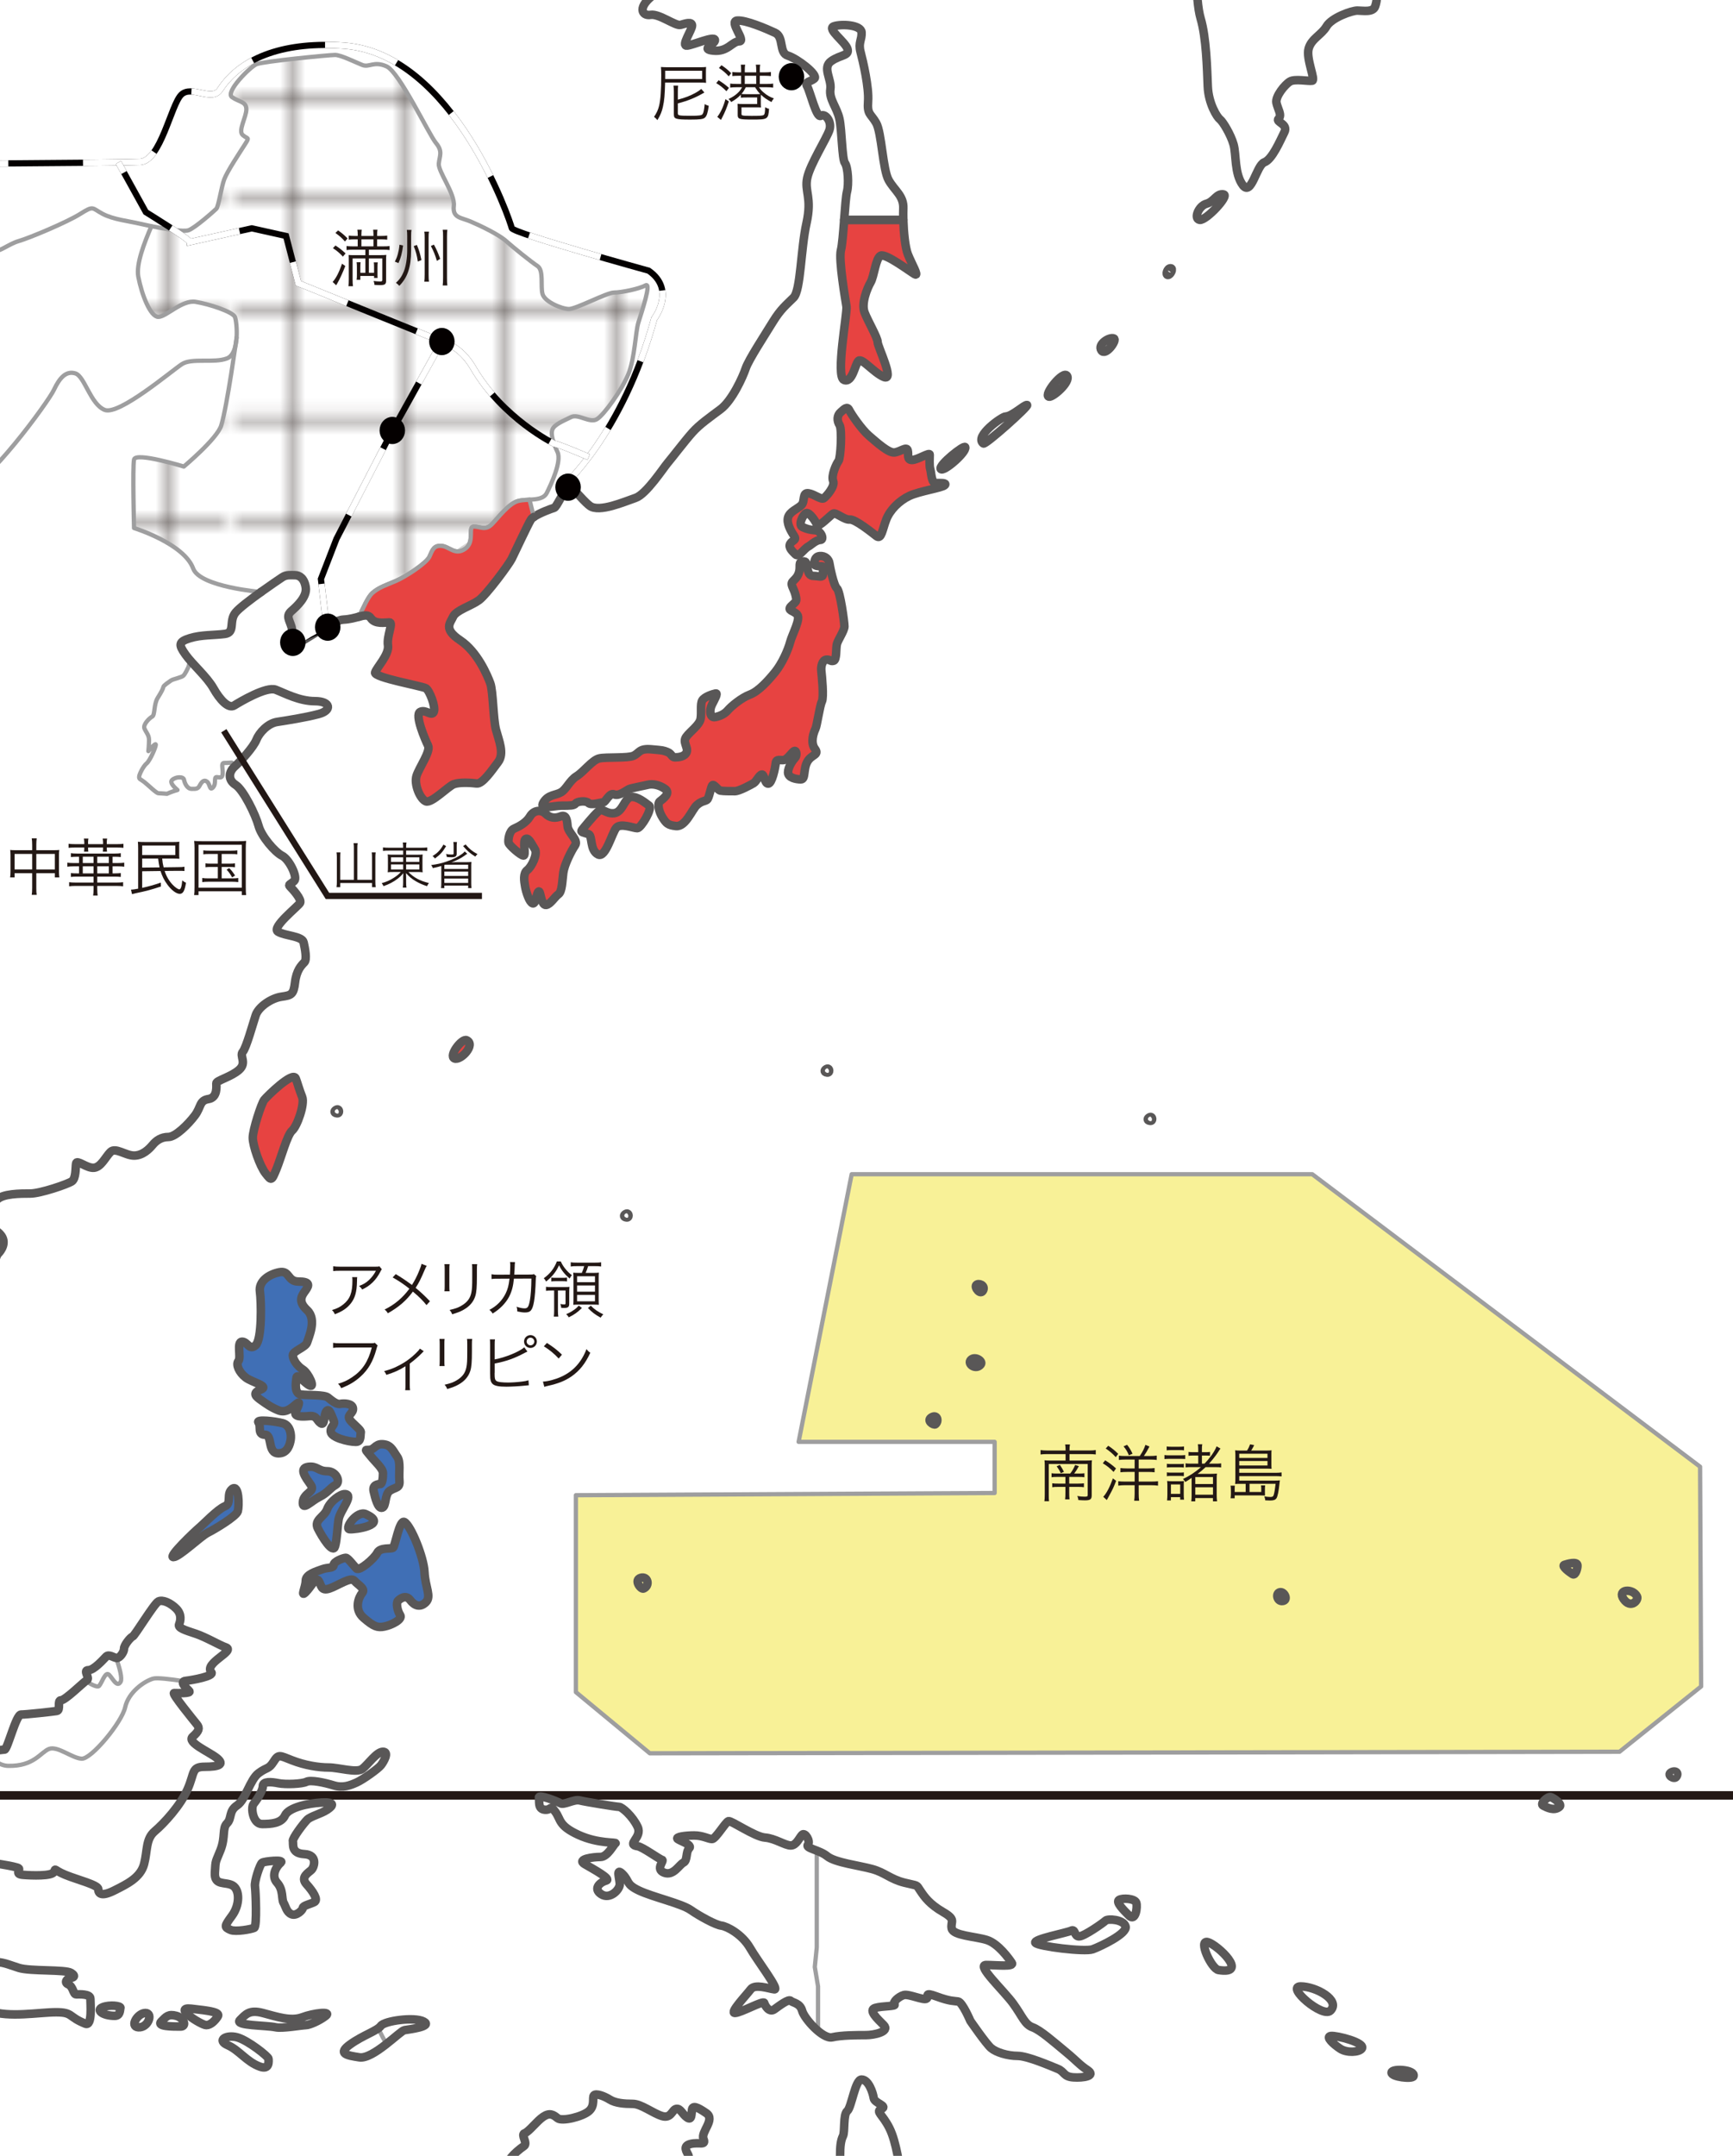<?xml version="1.0" encoding="utf-8"?>
<!-- Generator: Adobe Illustrator 16.0.3, SVG Export Plug-In . SVG Version: 6.00 Build 0)  -->
<!DOCTYPE svg PUBLIC "-//W3C//DTD SVG 1.1//EN" "http://www.w3.org/Graphics/SVG/1.1/DTD/svg11.dtd">
<svg version="1.1" id="レイヤー_1" xmlns="http://www.w3.org/2000/svg" xmlns:xlink="http://www.w3.org/1999/xlink" x="0px"
	 y="0px" width="139.157px" height="173.044px" viewBox="0 0 139.157 173.044" enable-background="new 0 0 139.157 173.044"
	 xml:space="preserve">
<pattern  x="-246.001" y="-694.585" width="72" height="72" patternUnits="userSpaceOnUse" id="グリッド_1_パイカ__x28_線_x29_" viewBox="35.25 -72.25 72 72" overflow="visible">
	<g>
		<polygon fill="none" points="35.25,-72.25 107.25,-72.25 107.25,-0.25 35.25,-0.25 		"/>
		<g>
			<defs>
				<rect id="SVGID_1_" x="35.25" y="-72.25" width="72" height="72"/>
			</defs>
			<clipPath id="SVGID_2_">
				<use xlink:href="#SVGID_1_"  overflow="visible"/>
			</clipPath>
			<line clip-path="url(#SVGID_2_)" fill="none" stroke="#231815" stroke-width="0.3" x1="41.25" y1="-72.5" x2="41.25" y2="0"/>
			<line clip-path="url(#SVGID_2_)" fill="none" stroke="#231815" stroke-width="0.3" x1="65.25" y1="-72.5" x2="65.25" y2="0"/>
			<line clip-path="url(#SVGID_2_)" fill="none" stroke="#231815" stroke-width="0.3" x1="89.25" y1="-72.5" x2="89.25" y2="0"/>
			<line clip-path="url(#SVGID_2_)" fill="none" stroke="#231815" stroke-width="0.3" x1="5" y1="-71.25" x2="5" y2="-49.25"/>
			<line clip-path="url(#SVGID_2_)" fill="none" stroke="#231815" stroke-width="0.3" x1="35" y1="-6.25" x2="107.5" y2="-6.25"/>
			<line clip-path="url(#SVGID_2_)" fill="none" stroke="#231815" stroke-width="0.3" x1="35" y1="-30.25" x2="107.5" y2="-30.25"/>
			<line clip-path="url(#SVGID_2_)" fill="none" stroke="#231815" stroke-width="0.3" x1="35" y1="-54.25" x2="107.5" y2="-54.25"/>
			<line clip-path="url(#SVGID_2_)" fill="none" stroke="#231815" stroke-width="0.3" x1="0" y1="-54.25" x2="22" y2="-54.25"/>
			<line clip-path="url(#SVGID_2_)" fill="none" stroke="#231815" stroke-width="0.3" x1="35" y1="-18.25" x2="107.5" y2="-18.25"/>
			<line clip-path="url(#SVGID_2_)" fill="none" stroke="#231815" stroke-width="0.3" x1="35" y1="-42.25" x2="107.5" y2="-42.25"/>
			<line clip-path="url(#SVGID_2_)" fill="none" stroke="#231815" stroke-width="0.3" x1="35" y1="-66.25" x2="107.5" y2="-66.25"/>
			<line clip-path="url(#SVGID_2_)" fill="none" stroke="#231815" stroke-width="0.3" x1="0" y1="-66.25" x2="22" y2="-66.25"/>
			<line clip-path="url(#SVGID_2_)" fill="none" stroke="#231815" stroke-width="0.3" x1="53.25" y1="-72.5" x2="53.25" y2="0"/>
			<line clip-path="url(#SVGID_2_)" fill="none" stroke="#231815" stroke-width="0.3" x1="77.25" y1="-72.5" x2="77.25" y2="0"/>
			<line clip-path="url(#SVGID_2_)" fill="none" stroke="#231815" stroke-width="0.3" x1="101.25" y1="-72.5" x2="101.25" y2="0"/>
			<line clip-path="url(#SVGID_2_)" fill="none" stroke="#231815" stroke-width="0.3" x1="17" y1="-71.25" x2="17" y2="-49.25"/>
		</g>
	</g>
</pattern>
<pattern  x="-246.001" y="-694.585" width="52.25" height="52.25" patternUnits="userSpaceOnUse" id="新規パターン_2" viewBox="0 -52.25 52.25 52.25" overflow="visible">
	<g>
		<polygon fill="none" points="0,-52.25 52.25,-52.25 52.25,0 0,0 		"/>
		<line fill="none" stroke="#221714" stroke-width="0.3" x1="4.504" y1="-52.25" x2="4.504" y2="0"/>
		<line fill="none" stroke="#221714" stroke-width="0.3" x1="21.801" y1="-52.25" x2="21.801" y2="0"/>
		<line fill="none" stroke="#221714" stroke-width="0.3" x1="39.098" y1="-52.25" x2="39.098" y2="0"/>
		<line fill="none" stroke="#221714" stroke-width="0.3" x1="0" y1="-4.504" x2="52.25" y2="-4.504"/>
		<line fill="none" stroke="#221714" stroke-width="0.3" x1="0" y1="-21.801" x2="52.25" y2="-21.801"/>
		<line fill="none" stroke="#221714" stroke-width="0.3" x1="0" y1="-39.098" x2="52.25" y2="-39.098"/>
		<line fill="none" stroke="#221714" stroke-width="0.3" x1="0" y1="-13.152" x2="52.25" y2="-13.152"/>
		<line fill="none" stroke="#221714" stroke-width="0.3" x1="0" y1="-30.449" x2="52.25" y2="-30.449"/>
		<line fill="none" stroke="#221714" stroke-width="0.3" x1="0" y1="-47.746" x2="52.25" y2="-47.746"/>
		<line fill="none" stroke="#221714" stroke-width="0.3" x1="13.152" y1="-52.25" x2="13.152" y2="0"/>
		<line fill="none" stroke="#221714" stroke-width="0.3" x1="30.449" y1="-52.25" x2="30.449" y2="0"/>
		<line fill="none" stroke="#221714" stroke-width="0.3" x1="47.746" y1="-52.25" x2="47.746" y2="0"/>
	</g>
</pattern>
<g>
	<defs>
		<rect id="SVGID_3_" width="139.157" height="173.044"/>
	</defs>
	<clipPath id="SVGID_4_">
		<use xlink:href="#SVGID_3_"  overflow="visible"/>
	</clipPath>
	
		<line clip-path="url(#SVGID_4_)" fill="none" stroke="#231815" stroke-width="0.685" x1="157.013" y1="144.112" x2="-54.987" y2="144.112"/>
	
		<line clip-path="url(#SVGID_4_)" fill="none" stroke="#9E9E9F" stroke-width="0.343" stroke-linecap="round" stroke-linejoin="round" stroke-dasharray="0.343,0.685" x1="72.533" y1="17.612" x2="67.789" y2="17.612"/>
	
		<path clip-path="url(#SVGID_4_)" fill="none" stroke="#9E9E9F" stroke-width="0.343" stroke-linecap="round" stroke-linejoin="round" d="
		M14.786,134.948c-1.125-0.173-2.184-0.296-2.489-0.209c-0.731,0.21-1.985,1.098-2.247,2.3c-0.261,1.201-2.717,4.179-3.5,4.127
		s-1.933-1.045-2.611-0.784c-0.68,0.261-1.203,1.41-3.292,1.358c-0.704-0.018-1.384-0.558-2.041-1.326"/>
	
		<polyline clip-path="url(#SVGID_4_)" fill="none" stroke="#9E9E9F" stroke-width="0.343" stroke-linecap="round" stroke-linejoin="round" points="
		65.585,148.549 65.585,156.314 65.427,157.882 65.688,159.45 65.688,163.021 	"/>
	
		<path clip-path="url(#SVGID_4_)" fill="none" stroke="#9E9E9F" stroke-width="0.343" stroke-linecap="round" stroke-linejoin="round" d="
		M12.134,18.152c-0.331-0.067-0.629-0.132-0.854-0.185c-0.977-0.229-2.184-0.345-3.045-0.804c-0.861-0.46-0.689-0.689-1.781,0
		s-4.135,1.953-4.939,2.183s-1.494,0.862-2.125,0.862c-0.633,0-2.24-0.517-3.275-0.804"/>
	
		<path clip-path="url(#SVGID_4_)" fill="none" stroke="#9E9E9F" stroke-width="0.343" stroke-linecap="round" stroke-linejoin="round" d="
		M18.999,27.101c-0.051,0.732-0.252,1.465-0.769,1.666c-1.034,0.402-2.815-0.058-3.619,0.459s-5.055,4.136-6.204,3.677
		c-1.148-0.46-1.607-2.7-2.354-2.93s-1.264,0.345-1.724,1.321c-0.459,0.977-5.457,7.813-7.295,8.1"/>
	
		<path clip-path="url(#SVGID_4_)" fill="none" stroke="#9E9E9F" stroke-width="0.343" stroke-linecap="round" stroke-linejoin="round" d="
		M6.884,134.924c0.479,0.319,0.955,0.538,1.074,0.401c0.22-0.257,0.44-0.992,0.697-0.956c0.258,0.038,0.699,1.215,1.03,0.626
		c0.147-0.263-0.071-1.088-0.357-1.921"/>
	
		<path clip-path="url(#SVGID_4_)" fill="none" stroke="#9E9E9F" stroke-width="0.343" stroke-linecap="round" stroke-linejoin="round" d="
		M31.032,164.069c-0.23-0.405-0.456-0.832-0.658-1.269"/>
	
		<polygon clip-path="url(#SVGID_4_)" fill="#F8F197" stroke="#9E9E9F" stroke-width="0.343" stroke-linecap="round" stroke-linejoin="round" points="
		130.044,140.608 136.597,135.366 136.513,117.728 105.372,94.252 68.388,94.252 64.128,115.734 79.867,115.734 79.867,119.839 
		46.241,120.017 46.241,135.821 52.181,140.733 	"/>
	
		<path clip-path="url(#SVGID_4_)" fill="url(#新規パターン_2)" stroke="#9E9E9F" stroke-width="0.343" stroke-linecap="round" stroke-linejoin="round" d="
		M42.522,40.11c0.589-0.034,1.154-0.083,1.385-0.545c0.346-0.689,1.207-2.527,0.861-3.274c-0.344-0.747-0.574-1.437-0.401-1.838
		s0.919-0.689,1.493-0.976s1.494,0.517,2.068,0.172c0.574-0.345,2.01-2.355,2.527-3.619s0.574-3.389,0.805-4.136
		c0.229-0.747,1.092-3.275,0.574-2.987s-1.953,0.575-2.527,0.575s-3.045,1.321-3.619,1.321s-1.953-0.574-2.125-1.207
		c-0.173-0.632,0.114-1.896-0.402-2.24c-0.518-0.345-1.953-1.494-2.527-2.011c-0.575-0.517-2.012-1.206-2.815-1.551
		s-1.493-0.287-1.378-1.264s-1.264-2.757-1.207-3.389c0.058-0.632,0.346-0.977-0.229-1.666c-0.574-0.689-2.929-5.687-3.964-6.146
		c-1.033-0.46-1.379,0.114-1.953-0.115S27.364,4.41,26.905,4.41c-0.461,0-5.803,0.518-6.32,0.747
		c-0.517,0.229-2.526,2.24-1.952,2.642s1.148,0.345,1.148,0.977c0,0.632-0.688,1.723-0.287,2.068s0.575,0.115,0.173,0.747
		c-0.402,0.632-1.438,2.183-1.666,2.815c-0.23,0.632-0.46,2.183-0.633,2.355c-0.172,0.172-1.723,1.551-2.24,1.724
		c-0.397,0.133-1.885-0.109-2.994-0.332l0.024,0.004c-0.564,1.313-1.247,3.046-1.051,4.062c0.288,1.493,0.977,3.217,1.608,3.217
		s1.896-1.379,2.987-1.207s2.987,0.804,3.159,1.207c0.086,0.201,0.187,0.934,0.137,1.666c0,0-0.76,5.507-1.236,7.054
		c-0.328,1.064-3,3.292-3,3.292s-3.875-1.188-4-0.563s0,5.5,0,5.5s4.016,1.243,4.75,3.25c0.541,1.479,5.445,1.885,5.445,1.885
		c0.787-0.565,1.529-1.064,1.696-1.176c0.345-0.229,0.688-0.172,1.034-0.172c0.344,0,0.746,0.23,0.861,0.977
		c0.115,0.747-0.689,1.494-1.148,1.896c-0.46,0.402-0.173,0.689,0,1.264c0.172,0.574-0.23,1.092,0.115,1.379
		c0.344,0.287,2.929-1.896,4.078-1.953c0.495-0.024,0.905-0.146,1.24-0.234"/>
	
		<path clip-path="url(#SVGID_4_)" fill="url(#グリッド_1_パイカ__x28_線_x29_)" stroke="#9E9E9F" stroke-width="0.343" stroke-linecap="round" stroke-linejoin="round" d="
		M28.835,49.499c0.354-0.782,0.738-1.609,1.057-1.892c0.517-0.459,1.091-0.632,1.896-0.977c0.804-0.345,2.47-1.436,2.7-1.953
		c0.229-0.517,0.344-0.919,0.977-0.861c0.631,0.057,1.092,0.804,1.896,0.229c0.804-0.574,0.172-1.781,0.688-1.781
		c0.518,0,0.92,0.345,1.437-0.172c0.517-0.517,1.379-1.723,2.183-1.896c0.267-0.057,0.563-0.07,0.855-0.087"/>
	
		<path clip-path="url(#SVGID_4_)" fill="none" stroke="#9E9E9F" stroke-width="0.343" stroke-linecap="round" stroke-linejoin="round" d="
		M15.254,53.007c-0.05,0.208-0.087,0.461-0.133,0.554c-0.064,0.127-0.237,0.515-0.39,0.669c-0.147,0.153-0.847,0.274-1.018,0.402
		c-0.17,0.128-0.575,0.382-0.598,0.513c-0.021,0.129-0.131,0.36-0.453,0.875c-0.322,0.515-0.207,1.372-0.439,1.498
		c-0.234,0.127-0.748,0.64-0.625,0.952c0.124,0.313,0.375,0.524,0.369,0.938c-0.004,0.416-0.051,0.883-0.051,0.883
		s0.598-0.72,0.596-0.513c-0.002,0.208-0.48,1.291-0.734,1.496c-0.258,0.204-0.604,0.874-0.605,1.083
		c-0.002,0.206,0.082,0.155,0.418,0.418c0.335,0.264,0.961,0.894,1.13,0.896c0.169,0.001,0.685,0.047,0.685,0.047
		c0.258-0.121,0.588-0.236,0.845-0.306h-0.001c-0.336-0.292-0.623-0.618-0.432-0.801c0.285-0.273,0.905-0.303,0.959-0.024
		c0.053,0.277,0.244,0.729,0.61,0.733c0.366,0.005,0.507,0.007,0.651-0.269c0.144-0.275,0.344-0.515,0.594-0.304
		c0.252,0.209,0.189,0.763,0.475,0.454c0.285-0.308,0.037-0.828,0.291-0.825c0.254,0.003,0.449,0.144,0.482-0.271
		c0.033-0.414-0.16-0.867,0.123-0.864c0.111,0.002,0.351-0.011,0.605-0.028"/>
	
		<path clip-path="url(#SVGID_4_)" fill="none" stroke="#595757" stroke-width="0.685" stroke-linecap="round" stroke-linejoin="round" d="
		M28.834,49.499c-0.334,0.088-0.744,0.209-1.239,0.234c-1.149,0.057-3.734,2.24-4.078,1.953c-0.346-0.287,0.057-0.805-0.115-1.379
		c-0.173-0.574-0.46-0.861,0-1.264c0.459-0.402,1.264-1.148,1.148-1.896c-0.115-0.747-0.518-0.977-0.861-0.977
		c-0.346,0-0.689-0.058-1.034,0.172c-0.167,0.111-0.909,0.611-1.697,1.175"/>
	
		<path clip-path="url(#SVGID_4_)" fill="none" stroke="#595757" stroke-width="0.685" stroke-linecap="round" stroke-linejoin="round" d="
		M58.097-5.643C57.638-4.781,54.19-1.621,52.64-0.53s-1.092,1.838-0.402,1.723s2.012,0.919,2.413,0.804s0.919-0.287,0.919,0.058
		s-0.919,1.666-0.402,1.608c0.518-0.057,2.184-0.804,2.24-0.459c0.058,0.345-1.264,0.747-0.115,0.862
		c1.15,0.115,1.494-0.747,2.068-0.747s-0.861-1.608-0.172-1.666s2.298,0.632,3.045,0.977c0.746,0.345,0.287,1.609,1.033,1.838
		s2.471,1.551,2.125,1.838c-0.344,0.287-0.803,0.229-0.574,0.632c0.23,0.402,0.747,2.585,1.092,2.355
		c0.344-0.23,0.919,0.459,0.689,1.149c-0.23,0.689-1.552,2.757-1.781,3.848c-0.229,1.092,0.402,1.551-0.057,3.619
		c-0.461,2.068-0.46,5.4-1.034,5.974c-0.575,0.574-1.034,0.919-1.667,1.953c-0.631,1.034-1.952,3.044-2.182,3.734
		c-0.23,0.689-1.092,2.585-2.011,3.274s-1.666,1.206-2.24,1.838c-0.575,0.632-1.666,2.068-2.011,2.47s-1.724,2.527-2.585,2.814
		c-0.862,0.288-2.93,1.207-3.677,0.632c-0.746-0.575-1.379-1.666-1.78-1.379c-0.402,0.287-0.862,1.494-1.092,1.551
		c-0.188,0.047-1.148,0.403-1.616,0.72"/>
	
		<path clip-path="url(#SVGID_4_)" fill="none" stroke="#595757" stroke-width="0.685" stroke-linecap="round" stroke-linejoin="round" d="
		M112.84-4.379c-0.517,0.115-0.632-0.402-1.206-0.229s-1.437,1.034-1.379,1.436s0.114,0.747-0.172,1.034
		c-0.287,0.288-0.345,0.919,0.114,1.207c0.461,0.287,0.402,0.919,0.229,1.436c-0.172,0.517-0.976,0.345-1.436,0.345
		c-0.459,0-2.067,0.574-2.47,1.264s-1.207,0.977-1.437,1.781s0.575,2.527,0.288,2.585c-0.288,0.058-1.378-0.172-1.781,0.058
		c-0.402,0.229-1.207,1.207-1.092,1.723c0.115,0.517,0.459,0.976,0.173,1.264c-0.287,0.288,0.804,0.402,0.459,1.092
		c-0.344,0.689-0.976,2.183-1.607,2.412c-0.632,0.23-1.034,2.757-1.724,1.838s-0.518-2.47-0.747-3.274s-0.861-1.838-1.091-2.01
		s-0.92-1.264-0.978-2.643c-0.057-1.378-0.114-3.906-0.574-5.457s-0.401-5.572-0.057-6.204"/>
	
		<path clip-path="url(#SVGID_4_)" fill="none" stroke="#595757" stroke-width="0.685" stroke-linecap="round" stroke-linejoin="round" d="
		M20.957,47.519c-0.844,0.604-1.739,1.283-2.036,1.64c-0.575,0.689,0,1.609-0.862,1.724c-0.861,0.115-1.896,0.058-2.814,0.344
		c-0.919,0.288-0.919,0.517-0.345,1.321c0.574,0.805,1.723,1.781,2.24,2.7s1.207,1.666,1.666,1.378
		c0.459-0.287,2.584-1.551,3.332-1.264c0.746,0.287,1.895,0.919,3.159,0.919c1.264,0,1.378,0.747,0.287,1.034
		s-2.585,0.517-3.331,0.632c-0.748,0.115-1.438,0.862-1.666,1.436c-0.23,0.574-1.207,1.666-1.725,2.125
		c-0.517,0.459-0.574,1.092,0.059,1.494c0.631,0.402,1.607,2.413,1.838,3.274c0.229,0.862,1.32,2.126,1.896,2.413
		c0.574,0.287,1.265,1.723,0.977,2.01s-0.517,0.287-0.345,0.459s0.977,1.034,0.805,1.321c-0.173,0.287-2.299,1.953-1.781,2.298
		c0.518,0.344,1.953,0.344,2.068,0.861s0.287,1.379,0.057,1.608c-0.229,0.23-0.632,0.632-0.746,1.609
		c-0.115,0.976-0.287,1.034-1.092,1.148c-0.805,0.115-1.838,0.805-2.067,1.494c-0.229,0.689-0.747,2.584-1.034,2.929
		s0.344,0.861-0.287,1.436c-0.633,0.575-1.838,0.862-1.838,1.091c0,0.23,0.114,1.149-0.633,1.264
		c-0.746,0.115-0.574,0.633-1.091,1.321c-0.517,0.689-1.552,1.724-2.126,1.724s-0.977,0.287-1.264,0.632s-0.805,0.861-1.493,0.861
		c-0.689,0-1.494-0.689-1.896-0.287c-0.402,0.402-0.747,1.206-1.321,1.265c-0.575,0.057-1.38-0.689-1.437-0.346
		c-0.057,0.346,0,1.207-0.345,1.437s-2.526,0.977-3.331,0.977s-2.24,0-2.7,0.517c-0.46,0.518-0.747,0.805-0.689,1.264
		c0.058,0.46-1.378,0.518-1.437-0.459c-0.057-0.977,0.23-1.379-0.401-1.321s-0.805,0.632-1.437,0.574
		c-0.631-0.058-0.517-0.919-1.091-0.574"/>
	
		<path clip-path="url(#SVGID_4_)" fill="none" stroke="#595757" stroke-width="0.685" stroke-linecap="round" stroke-linejoin="round" d="
		M-8.825,156.751c0.517,0,0.861-0.519,1.436-0.289c0.574,0.23,1.839,1.553,2.413,1.609c0.574,0.058,1.206-0.114,2.183,0
		s1.379-0.517,2.184-0.575c0.804-0.056,1.205,0.173,2.125,0.461c0.919,0.287,3.734,0.114,4.193,0.401
		c0.459,0.288,0.115,0.402-0.058,0.402s-0.575,0.345-0.173,0.517c0.402,0.173,0.402,0.804,0.633,0.804
		c0.229,0,1.148-0.058,1.148,0.345c0,0.403,0.172,2.24-0.402,2.012c-1.408-0.563-0.977-0.92-2.355-0.92
		c-1.378,0-3.791,0.459-5.342-0.114c-1.551-0.574-1.493-0.633-2.585-0.978c-1.091-0.345-3.331-0.343-4.136-0.459"/>
	
		<path clip-path="url(#SVGID_4_)" fill="none" stroke="#595757" stroke-width="0.685" stroke-linecap="round" stroke-linejoin="round" d="
		M9.212,161.805c-0.947,0-1.551-0.459-0.977-0.689c0.574-0.229,1.494-0.114,1.436,0.058C9.614,161.346,9.671,161.805,9.212,161.805z
		"/>
	
		<path clip-path="url(#SVGID_4_)" fill="none" stroke="#595757" stroke-width="0.685" stroke-linecap="round" stroke-linejoin="round" d="
		M11.107,162.725c-0.718-0.052-0.058-1.148,0.574-1.148S11.911,162.782,11.107,162.725z"/>
	
		<path clip-path="url(#SVGID_4_)" fill="none" stroke="#595757" stroke-width="0.685" stroke-linecap="round" stroke-linejoin="round" d="
		M14.497,162.666c-0.633,0-1.953,0-1.551-0.401c0.401-0.402,0.574-0.632,1.206-0.46S15.014,162.666,14.497,162.666z"/>
	
		<path clip-path="url(#SVGID_4_)" fill="none" stroke="#595757" stroke-width="0.685" stroke-linecap="round" stroke-linejoin="round" d="
		M16.564,162.552c-0.406,0-2.757-1.493-1.206-1.32c1.551,0.172,2.354,0.286,2.125,0.631S16.909,162.552,16.564,162.552z"/>
	
		<path clip-path="url(#SVGID_4_)" fill="none" stroke="#595757" stroke-width="0.685" stroke-linecap="round" stroke-linejoin="round" d="
		M20.873,165.884c-1.065-0.381-1.666-1.321-2.585-1.723c-0.92-0.402-0.115-0.863,0.746-0.633s2.528,1.551,2.528,1.723
		C21.563,165.424,21.677,166.171,20.873,165.884z"/>
	
		<path clip-path="url(#SVGID_4_)" fill="none" stroke="#595757" stroke-width="0.685" stroke-linecap="round" stroke-linejoin="round" d="
		M22.137,162.725c-0.763-0.17-3.331-0.116-2.872-0.575s0.746-0.861,1.838-0.573c1.092,0.286,2.24,0.688,3.16,0.345
		c0.918-0.345,2.412-0.519,1.895-0.116c-0.517,0.402-1.321,0.747-1.607,0.747C24.263,162.552,22.653,162.84,22.137,162.725z"/>
	
		<path clip-path="url(#SVGID_4_)" fill="none" stroke="#595757" stroke-width="0.685" stroke-linecap="round" stroke-linejoin="round" d="
		M28.857,165.137c-1.022-0.161-1.78-0.286-0.747-1.034c1.035-0.747,2.184-1.092,2.471-1.493c0.287-0.402,2.699-0.747,3.446-0.345
		c0.747,0.401-1.206,0.632-1.551,0.689C32.132,163.011,29.948,165.31,28.857,165.137z"/>
	
		<path clip-path="url(#SVGID_4_)" fill="none" stroke="#595757" stroke-width="0.685" stroke-linecap="round" stroke-linejoin="round" d="
		M18.518,154.911c-0.522-0.223-0.517-0.286,0.115-1.147c0.632-0.862,0.632-2.068,0.058-2.413s-1.494,0.058-1.437-1.034
		s0.058-0.804,0.46-1.838c0.402-1.033,0.114-1.724,0.517-2.126s0.114-0.978,0.804-1.437s1.034-2.067,1.724-2.585
		c0.689-0.517,0.804-0.286,1.206-0.918c0.402-0.633,0.46-0.519,1.494-0.115c1.033,0.402,2.125,0.574,2.93,0.574
		s2.24,0.459,2.699,0.114c0.46-0.345,1.149-1.378,1.666-1.378c0.518,0,0.057,0.805-0.172,1.092c-0.23,0.286-1.436,1.149-1.953,1.378
		c-0.518,0.23-1.092,0.46-1.838,0.23c-0.747-0.23-1.839-0.46-2.184-0.288c-0.344,0.173-1.666,0.23-2.24,0.116
		c-0.574-0.116-1.264-0.174-1.264,0.229c0,0.403-0.517,1.15-0.746,1.437c-0.23,0.287-0.058,1.609,0.689,1.609
		c0.746,0,1.551-0.059,1.838-0.689c0.287-0.633,1.838-0.978,2.93-1.034c1.092-0.058,0.977,0.229,0.459,0.573
		s-1.32,0.518-1.608,0.806c-0.287,0.286-1.206,1.493-1.149,1.723c0.059,0.229-0.172,0.977,0.92,1.034
		c1.092,0.057,0.805,1.032,0.574,1.263s-0.919,0.575-0.402,1.15c0.518,0.573,0.977,1.263,0.632,1.435
		c-0.345,0.173-0.919,0.288-0.919,0.461c0,0.172-0.517,0.689-0.919,0.517c-0.402-0.172-0.46-0.632-0.632-0.92
		c-0.172-0.286,0-1.033-0.518-1.608c-0.516-0.573-0.057-1.32,0.287-1.607c0.346-0.288-1.32-0.116-1.492,0
		c-0.173,0.114-0.633,1.493-0.575,1.896c0.058,0.401,0.172,3.217-0.058,3.331C20.184,154.854,18.919,155.084,18.518,154.911z"/>
	
		<path clip-path="url(#SVGID_4_)" fill="none" stroke="#595757" stroke-width="0.685" stroke-linecap="round" stroke-linejoin="round" d="
		M18.116,132.222c-0.49-0.163-1.552-0.805-2.413-1.092c-0.862-0.286-1.437-0.459-1.321-0.746c0.115-0.288,0.23-0.804-0.229-1.264
		c-0.46-0.459-1.092-0.747-1.437-0.575c-0.345,0.173-1.896,2.759-2.068,2.815c-0.172,0.058-0.689,0.689-0.689,0.976
		c0,0.288-0.344,0.747-0.574,0.747c-0.229,0-0.632-0.345-0.861-0.114c-0.229,0.229-0.977,1.091-1.436,1.091
		c-0.46,0,0.172,0.633-0.115,0.805c-0.287,0.173-1.724,1.607-2.068,1.607s0,0.805-0.345,0.862s-2.47,0.288-2.872,0.288
		s-1.091,2.813-1.32,2.813c-0.23,0-1.379,0.23-1.724,0c-0.345-0.229-0.919-0.861-1.379-0.861s-0.747,2.24-0.747,2.757
		c0,0.518,0.115,3.274,0.689,3.274s0.747-0.229,0.689,0.402c-0.058,0.632,0.459,3.331,0.689,3.389
		c0.23,0.059,2.814,0.403,2.93,0.575s-0.345,0.461,0.345,0.518c0.688,0.058,2.298,0.114,2.47-0.23s-0.058-0.171,0.919,0.23
		c0.978,0.402,2.643,0.804,2.643,1.148c0,0.344,0.229,0.632,1.265,0.115c1.033-0.517,2.125-1.034,2.412-2.126
		s0.115-2.011,0.861-2.643s2.068-2.066,2.643-3.389c0.574-1.321,0.287-1.781,1.379-1.781c1.091,0,1.608-0.173,0.977-0.689
		c-0.633-0.517-2.471-1.265-1.953-1.724c0.517-0.459,0.574-0.688,0.344-0.976c-0.229-0.287-2.066-2.527-1.838-2.527
		c0.23,0,1.437,0.057,1.207-0.172c-0.23-0.23-0.805-0.747-0.288-0.806c0.517-0.057,2.331-0.38,2.068-0.688
		C16.335,133.486,18.978,132.51,18.116,132.222z"/>
	
		<path clip-path="url(#SVGID_4_)" fill="none" stroke="#595757" stroke-width="0.685" stroke-linecap="round" stroke-linejoin="round" d="
		M-4.173,102.812c-0.534-0.211-0.517-2.011,0.173-2.471c0.688-0.459,1.437-1.148,2.298-1.379c0.861-0.229,1.148-0.516,1.723,0.115
		c0.574,0.632,0.059,1.322-0.172,1.551c-0.23,0.23-0.345,1.207-0.574,1.379C-0.956,102.18-2.563,103.442-4.173,102.812z"/>
	
		<path clip-path="url(#SVGID_4_)" fill="#E74341" stroke="#595757" stroke-width="0.685" stroke-linecap="round" stroke-linejoin="round" d="
		M23.745,86.555c-0.236-0.589-2.299,1.437-2.527,1.724c-0.23,0.287-0.92,2.412-0.92,3.044s0.575,2.298,1.035,2.872
		c0.459,0.574,0.459,0.633,0.861-0.344c0.401-0.977,0.861-2.758,1.264-3.103s1.033-2.126,0.805-2.7
		C24.032,87.474,23.86,86.842,23.745,86.555z"/>
	
		<path clip-path="url(#SVGID_4_)" fill="#E74341" stroke="#595757" stroke-width="0.685" stroke-linecap="round" stroke-linejoin="round" d="
		M43.851,72.638c-0.422,0.053-0.432-1.206-0.604-1.077c-0.172,0.129-0.215,1.034-0.475,0.948c-0.258-0.086-0.517-0.862-0.603-1.335
		c-0.087-0.474-0.173-1.077,0.173-1.336c0.344-0.258,0.861-1.292,0.603-1.68s-0.474-0.948-0.732-0.818s0.043,1.335-0.173,1.335
		c-0.215,0-1.162-0.819-1.205-1.034c-0.044-0.215,0.043-0.948,0.43-1.12c0.389-0.172,0.991-0.474,1.293-0.991s0.904-0.56,1.25-0.215
		c0.344,0.345,0.775,0.388,1.205,0.215c0.432-0.172,0.518,0.215,0.561,0.775s0.904,1.12,0.604,1.551
		c-0.302,0.431-0.861,1.551-0.947,2.197c-0.087,0.646-0.087,1.508-0.389,1.724C44.54,71.992,44.194,72.595,43.851,72.638z"/>
	
		<path clip-path="url(#SVGID_4_)" fill="#E74341" stroke="#595757" stroke-width="0.685" stroke-linecap="round" stroke-linejoin="round" d="
		M48.029,68.588c-0.694-0.347-0.431-1.508-0.776-1.637c-0.344-0.129-0.688-0.129-0.516-0.344c0.172-0.215,0.904-1.12,1.292-1.465
		s0.603,0.215,1.292,0.129c0.689-0.086,0.818-1.207,1.336-1.293c0.518-0.086,1.163,0.474,1.465,0.689
		c0.301,0.215-0.646,1.81-0.947,1.81c-0.303,0-1.336-0.431-1.681-0.043S48.632,68.89,48.029,68.588z"/>
	
		<path clip-path="url(#SVGID_4_)" fill="#E74341" stroke="#595757" stroke-width="0.685" stroke-linecap="round" stroke-linejoin="round" d="
		M54.276,66.305c-0.652-0.072-0.775-0.215-1.077-0.689c-0.302-0.474-0.431-1.12-0.216-1.292c0.216-0.172,0.904-0.646,0.432-0.991
		c-0.475-0.345-1.035-0.431-1.379-0.345c-0.346,0.086-1.293,0.259-1.508,0.345c-0.216,0.086-0.818,0.603-1.207,0.431
		c-0.387-0.173-0.689,0.646-0.904,0.646s-0.947,0.258-1.164,0.043c-0.215-0.215-0.904-0.129-1.033,0.043s-0.432,0.172-1.12,0.172
		c-0.689,0-1.853,0.388-1.465-0.258s0.991-0.56,1.422-0.819c0.431-0.258,0.688-0.948,1.249-1.292c0.561-0.345,1.25-1.292,1.81-1.422
		s2.283,0,2.757-0.215c0.475-0.216,0.432-0.604,1.422-0.517c0.991,0.086,0.948,0.086,1.293,0.215s0.345,0.431,0.604,0.431
		c0.258,0,0.818-0.043,0.947-0.431s-0.345-0.775-0.043-1.207c0.302-0.431,1.077-0.948,1.163-1.465
		c0.086-0.517-0.043-1.163,0.13-1.465c0.172-0.301,0.861-0.517,1.076-0.56c0.216-0.043-0.086,0.474-0.301,0.905
		C56.947,57,56.99,57.646,57.421,57.56c0.432-0.086,0.775-0.258,1.034-0.56s1.077-0.991,1.767-1.25s1.465-1.12,2.024-1.81
		s1.034-1.766,1.206-2.413c0.173-0.646,0.862-1.853,0.561-2.197s-0.861-0.301-0.475-0.689c0.389-0.388,0.475-0.302,0.346-0.862
		s-0.475-0.862-0.216-1.12s0.431-0.431,0.517-0.818c0.086-0.388-0.086-0.732,0.259-0.776c0.345-0.043,0.302,0.172,0.388,0.56
		c0.086,0.388,0.172,0.603,0.518,0.603c0.344,0,0.732,0.173,0.732-0.129s0.043-0.646-0.086-0.646c-0.13,0-0.604,0-0.604-0.172
		c0-0.172,0-0.604,0.431-0.646s0.732,0.258,0.775,0.56c0.043,0.301,0.345,1.81,0.603,2.025c0.26,0.215,0.604,2.714,0.604,3.059
		c0,0.345-0.517,1.077-0.604,1.422c-0.086,0.345,0,1.25-0.258,1.336c-0.258,0.086-0.302-0.129-0.604-0.086
		c-0.301,0.043-0.431,0.517-0.387,0.905c0.043,0.388,0.215,2.111,0.043,2.456c-0.173,0.345-0.389,1.939-0.518,2.197
		s-0.431,1.077-0.043,1.594c0.388,0.517-0.259,0.431-0.604,1.034c-0.344,0.603-0.129,1.422-0.517,1.422s-1.034-0.129-1.034-0.56
		s0.388-0.991,0.561-1.163c0.172-0.172,0.129-0.604-0.043-0.56c-0.173,0.043-0.561,0.689-0.862,0.732
		c-0.302,0.043-0.603-0.129-0.646,0.258c-0.044,0.388-0.303,1.637-0.604,1.637c-0.302,0-0.302-0.775-0.518-0.732
		c-0.215,0.043-0.431,0.56-0.646,0.689c-0.215,0.129-1.162,0.646-1.508,0.646c-0.344,0-0.947,0-1.162-0.043
		c-0.216-0.043-0.518-0.56-0.646-0.431c-0.13,0.129-0.259,1.034-0.432,1.163c-0.172,0.129-0.431,0.086-0.818,0.431
		S55.052,66.392,54.276,66.305z"/>
	
		<path clip-path="url(#SVGID_4_)" fill="#E74341" stroke="#595757" stroke-width="0.685" stroke-linecap="round" stroke-linejoin="round" d="
		M64.917,43.859c-0.363,0.182-0.775,0.905-1.033,0.646c-0.259-0.258-0.604-0.56-0.432-0.861c0.173-0.302,0.561-0.259,0.303-0.646
		c-0.26-0.388-0.604-0.991-0.475-1.465s0.775-0.689,1.077-0.991s0.043-1.034,0.56-0.948c0.518,0.086,1.035,0.56,1.25,0.388
		s0.904-0.948,0.732-1.379c-0.172-0.431,0.258-1.378,0.431-1.594c0.173-0.216,0.302-2.542,0.087-2.887
		c-0.217-0.345-0.217-0.775,0.086-1.034c0.301-0.259,0.517-0.517,0.689-0.172c0.172,0.344,0.99,1.551,1.594,2.068
		c0.604,0.517,1.551,1.378,2.024,1.335s0.991-0.517,1.077-0.172s-0.086,0.775,0.345,0.775s1.422-0.646,1.422-0.431
		s-0.044,0.905,0.043,1.163c0.086,0.259,0.086,1.12,0.431,1.12s0.947-0.043,0.732,0.172s-2.025,0.474-2.844,0.862
		s-1.551,1.12-1.852,1.896c-0.303,0.775-0.389,1.637-0.775,1.336c-0.389-0.302-1.725-1.379-2.154-1.336
		c-0.432,0.043-1.121-0.603-1.336-0.474c-0.215,0.129-1.207,1.164-1.293,0.905c-0.086-0.258-0.604-1.034-0.861-0.948
		c-0.258,0.086-0.689,0.948-0.302,1.121c0.388,0.172,0.56,0.215,1.034,0.258c0.475,0.043,0.732,0.775,0.388,0.775
		S65.09,43.773,64.917,43.859z"/>
	
		<path clip-path="url(#SVGID_4_)" fill="#E74341" stroke="#595757" stroke-width="0.685" stroke-linecap="round" stroke-linejoin="round" d="
		M72.897,20.402c-0.211-0.541-0.332-1.752-0.363-2.752h-4.748c-0.076,1.008-0.158,2.042-0.26,2.429
		c-0.201,0.768,0.363,3.998,0.444,4.522s-0.888,5.612-0.202,5.895c0.688,0.283,0.889-1.292,1.172-1.534
		c0.282-0.243,1.205,0.939,2.019,1.292c0.929,0.404-0.485-2.423-0.485-2.786c0-0.363-0.767-1.656-1.049-2.382
		c-0.283-0.727,0.201-1.938,0.484-2.423s0.403-1.938,0.807-2.141c0.404-0.202,2.383,1.292,2.746,1.494
		C73.825,22.219,73.18,21.128,72.897,20.402z"/>
	
		<path clip-path="url(#SVGID_4_)" fill="none" stroke="#595757" stroke-width="0.685" stroke-linecap="round" stroke-linejoin="round" d="
		M72.534,16.728c0.04-1.01-0.688-1.414-1.172-2.262s-0.564-3.835-1.01-4.603c-0.443-0.768-0.727-0.646-0.646-1.736
		c0.081-1.09-0.403-3.19-0.606-3.958c-0.201-0.767,0.121-0.969,0.082-1.575c-0.041-0.606-1.615-0.687-2.222-0.484
		c-0.605,0.202,0.929,1.251,1.091,1.817c0.161,0.565-0.525,0.444-1.293,0.969c-0.768,0.525,0.041,1.454-0.08,2.261
		c-0.121,0.808,0.525,1.454,0.727,2.382c0.202,0.929,0.202,3.23,0.444,3.554c0.241,0.323,0.323,1.696,0.161,2.302
		c-0.08,0.3-0.15,1.265-0.225,2.254h4.748C72.524,17.306,72.523,16.986,72.534,16.728z"/>
	
		<path clip-path="url(#SVGID_4_)" fill="#406FB5" stroke="#595757" stroke-width="0.685" stroke-linecap="round" stroke-linejoin="round" d="
		M28.57,115.734c-0.601,0-1.954-0.343-2.011-0.804c-0.057-0.459,0.402-0.517,0.23-0.919c-0.173-0.401-0.346-1.034-0.575-0.746
		c-0.229,0.286-0.114,1.206-0.46,0.976c-0.344-0.229-0.287-0.633-0.919-0.574c-0.632,0.058-1.263,0.058-1.091-0.345
		c0.172-0.401,0.459-0.977,0.057-0.632c-0.401,0.345-0.861,0.747-1.436,0.517c-0.574-0.229-0.977-0.517-1.379-0.804
		s-0.804-0.574-0.057-0.861c0.746-0.288-0.689-0.574-1.207-0.978c-0.517-0.401-0.805-1.032-0.574-1.32
		c0.23-0.287-0.172-1.551,0.287-1.551s0.574,0.745,1.092,0.286c0.517-0.459,0.459-3.504,0.344-4.308
		c-0.114-0.804,0.689-1.378,1.552-1.551c0.861-0.173,0.632,0.747,1.551,0.747s0.861,0.287,0.575,0.689
		c-0.287,0.402-0.69,0.861,0.114,1.607c0.804,0.747,0.114,2.184,0,2.586c-0.114,0.401-1.149,0.689-1.149,1.034
		s0.345,0.861,0.805,1.148c0.459,0.286,1.034,1.551,0.517,1.264c-0.517-0.288-0.977-1.034-1.034-0.574
		c-0.057,0.459-0.172,1.263,0.402,1.32s1.839,0.001,2.126,0.23s0.689,0.574,0.977,0.517s0.976-0.057,1.034,0.345
		c0.057,0.402-0.46,0.517-0.287,0.862c0.172,0.344,0.976,0.861,0.918,1.092C28.915,115.218,29.03,115.734,28.57,115.734z"/>
	
		<path clip-path="url(#SVGID_4_)" fill="#406FB5" stroke="#595757" stroke-width="0.685" stroke-linecap="round" stroke-linejoin="round" d="
		M30.983,115.965c-0.799-0.199-0.862,0.345-1.265,0.402c-0.401,0.057-0.459-0.114,0,0.459c0.46,0.575,1.034,1.034,1.034,1.437
		c0,0.401-0.058,0.862-0.23,0.862c-0.172,0-0.631,0.057-0.517,0.573c0.115,0.517,0.345,1.437,0.689,1.322
		c0.345-0.116,0.173-1.092,0.632-1.379c0.46-0.288,0.805-0.174,0.747-0.805c-0.058-0.632,0.114-1.493-0.173-1.896
		C31.614,116.54,31.442,116.081,30.983,115.965z"/>
	
		<path clip-path="url(#SVGID_4_)" fill="#406FB5" stroke="#595757" stroke-width="0.685" stroke-linecap="round" stroke-linejoin="round" d="
		M32.477,122.169c-0.405-0.225-0.747,1.953-0.919,2.068c-0.173,0.114-1.034-0.059-1.264,0.402c-0.23,0.459-1.438,1.492-1.666,1.263
		c-0.23-0.229-0.689-0.862-0.862-0.862c-0.172,0-0.976,0.289-0.976,0.575c0,0.287-0.461,0.173-0.92,0.345s-1.32,0.402-1.32,0.92
		c0,0.517-0.46,1.377,0,0.918c0.459-0.459,0.804-1.263,1.033-0.918c0.23,0.345,0.172,0.861,0.861,0.631
		c0.689-0.229,1.723-0.976,2.011-0.631s0.919,0.631,0.632,0.976s-0.689,1.321,0.115,2.01c0.804,0.69,1.092,0.805,1.666,0.69
		c0.574-0.115,1.493-0.574,1.264-0.919c-0.23-0.345-0.345-0.978-0.172-1.149c0.172-0.173,0.631-0.518,0.976-0.057
		c0.345,0.459,0.805,0.631,1.265,0.172c0.459-0.46-0.058-1.206-0.115-2.412S32.993,122.457,32.477,122.169z"/>
	
		<path clip-path="url(#SVGID_4_)" fill="#406FB5" stroke="#595757" stroke-width="0.685" stroke-linecap="round" stroke-linejoin="round" d="
		M26.962,119.182c-0.499,0.285-0.632,0.632-1.321,0.977c-0.689,0.346-1.379,1.149-1.321,0.401c0.058-0.746,1.034-0.804,0.632-1.378
		c-0.401-0.574-0.977-1.321-0.229-1.436c0.746-0.115,0.804,0.345,1.551,0.345S27.364,118.951,26.962,119.182z"/>
	
		<path clip-path="url(#SVGID_4_)" fill="#406FB5" stroke="#595757" stroke-width="0.685" stroke-linecap="round" stroke-linejoin="round" d="
		M27.708,119.929c-0.361-0.028-1.205,0.575-1.436,1.206c-0.23,0.632-1.092,0.861-0.747,1.551s1.206,2.068,1.379,1.437
		c0.173-0.633,0.173-1.494,0.288-2.184C27.307,121.249,28.456,119.986,27.708,119.929z"/>
	
		<path clip-path="url(#SVGID_4_)" fill="#406FB5" stroke="#595757" stroke-width="0.685" stroke-linecap="round" stroke-linejoin="round" d="
		M29.374,121.537c-0.711-0.323-1.723,1.148-1.32,1.206C28.455,122.8,31.271,122.399,29.374,121.537z"/>
	
		<path clip-path="url(#SVGID_4_)" fill="#406FB5" stroke="#595757" stroke-width="0.685" stroke-linecap="round" stroke-linejoin="round" d="
		M22.366,116.654c-0.926,0-0.459-1.493-1.092-1.493c-0.631,0-0.287-0.69-0.517-0.978c-0.229-0.286,1.321-0.114,1.953,0.058
		c0.632,0.173,0.689,0.977,0.632,1.321S23.113,116.654,22.366,116.654z"/>
	
		<path clip-path="url(#SVGID_4_)" fill="#406FB5" stroke="#595757" stroke-width="0.685" stroke-linecap="round" stroke-linejoin="round" d="
		M18.632,119.525c-0.484,0.39,0.001,1.149-0.574,1.379c-0.574,0.23-1.723,1.437-2.067,1.724c-0.345,0.288-2.527,2.356-2.067,2.356
		c0.459,0,2.183-1.666,2.757-1.954c0.574-0.287,2.298-1.32,2.413-1.723C19.207,120.904,19.206,119.066,18.632,119.525z"/>
	
		<path clip-path="url(#SVGID_4_)" fill="none" stroke="#595757" stroke-width="0.685" stroke-linecap="round" stroke-linejoin="round" d="
		M51.202,148.19c-0.973-0.139,0.402-0.689,0-1.551c-0.401-0.861-1.264-1.607-1.492-1.607c-0.23,0-2.701-0.402-3.16-0.517
		c-0.459-0.116-1.264,0.4-1.551,0.229c-0.287-0.173-1.781-0.746-1.724-0.459c0.058,0.286-0.114,0.918,0.46,0.976
		c0.574,0.059,0.402-0.459,0.861,0.173c0.46,0.633,0.23,1.092,1.838,1.839c1.609,0.746,3.16,0.573,2.988,0.689
		c-0.173,0.114-0.633,1.09-1.207,1.09s-1.953,0.174-1.264,0.575c0.689,0.402,2.183,1.207,1.723,1.321
		c-0.459,0.115-1.091,0.633-0.402,1.092c0.689,0.459,1.494-0.345,1.494-0.804c0-0.461-0.345-1.381,0.229-0.806
		c0.575,0.575,0.23,0.806,1.321,1.322c1.092,0.517,3.39,1.034,4.137,1.551c0.746,0.518,2.01,1.205,2.469,1.263
		c0.461,0.059,1.667,0.691,2.299,1.781c0.631,1.093,2.412,3.389,1.953,3.332c-0.46-0.058-1.551-0.46-1.896,0
		s-1.724,1.896-1.265,1.896c0.46,0,2.298-1.035,2.355-0.806c0.058,0.23,0.402,0.804,0.805,0.518c0.402-0.287,1.148-0.862,1.32-0.689
		c0.173,0.172,0.748,0.172,0.92,0.805c0.172,0.632,1.666,2.297,2.412,2.125c0.747-0.173,2.011-0.173,2.7-0.173
		s1.953-0.287,1.437-0.804c-0.518-0.517-1.264-1.206-0.689-1.379c0.574-0.172,1.723-0.114,1.551-0.286
		c-0.172-0.173,0.344-0.632,0.746-0.747s1.609,0.459,1.839,0.286c0.229-0.172-0.288-0.575,0.804-0.172
		c1.092,0.402,1.379,0.346,1.724,0.402c0.345,0.058,0.977,1.551,0.977,1.551s1.264,1.84,1.666,2.184
		c0.402,0.345,1.321,0.632,2.126,0.632c0.804,0,2.643,0.804,3.217,1.034c0.574,0.229,0.459,0.631,1.264,0.689
		c0.804,0.058,1.838-0.115,1.148-0.575c-0.689-0.459-0.805-0.689-1.781-1.493c-0.976-0.804-2.01-1.724-2.643-1.953
		c-0.631-0.229-0.803-0.862-1.551-1.896c-0.746-1.034-2.986-3.103-2.183-3.103c0.805,0,2.298,0.173,2.067-0.172
		c-0.229-0.345-1.09-1.552-2.01-1.838c-0.919-0.287-2.7-0.345-2.814-0.92c-0.115-0.573,0.401-0.689-0.689-1.32
		c-1.092-0.632-1.494-1.207-1.838-1.724c-0.346-0.517-0.115-0.346-1.264-0.633c-1.149-0.286-1.552-0.804-2.586-1.091
		c-1.033-0.288-2.986-0.517-3.619-1.033c-0.631-0.518-1.78-0.632-1.551-0.92c0.23-0.287-0.229-1.034-0.459-0.804
		c-0.23,0.229-0.46,0.861-0.92,0.861c-0.459,0-1.264-0.574-2.067-0.633c-0.804-0.056-2.7-1.377-2.93-1.32
		c-0.229,0.058-1.034,1.437-1.321,1.437s-0.746-0.288-1.436-0.288s-1.551,0.116-1.321,0.288s1.206,0.459,0.919,0.746
		c-0.287,0.288-0.115,0.977-0.46,1.149c-0.345,0.172-0.804,1.092-1.551,0.804c-0.747-0.287,0.058-0.977-0.173-1.034
		C52.926,149.225,51.604,148.249,51.202,148.19z"/>
	
		<path clip-path="url(#SVGID_4_)" fill="none" stroke="#595757" stroke-width="0.685" stroke-linecap="round" stroke-linejoin="round" d="
		M83.142,155.946c0.229,0.287,3.964,0.748,4.596,0.518c0.631-0.23,2.814-1.265,2.642-1.839c-0.172-0.573-1.436-0.632-1.607-0.459
		c-0.173,0.172-1.725,1.264-2.126,1.264c-0.402,0-0.287-0.633-0.632-0.46C85.669,155.142,82.911,155.66,83.142,155.946z"/>
	
		<path clip-path="url(#SVGID_4_)" fill="none" stroke="#595757" stroke-width="0.685" stroke-linecap="round" stroke-linejoin="round" d="
		M97.847,158.129c-0.584-0.096-1.666-2.471-0.862-2.24C97.789,156.119,100.316,158.53,97.847,158.129z"/>
	
		<path clip-path="url(#SVGID_4_)" fill="none" stroke="#595757" stroke-width="0.685" stroke-linecap="round" stroke-linejoin="round" d="
		M122.834,177.659c-0.268-0.32-1.436-2.354-0.517-2.183c0.919,0.173,1.206,0.976,1.379,1.265
		C123.868,177.027,123.122,178.004,122.834,177.659z"/>
	
		<path clip-path="url(#SVGID_4_)" fill="none" stroke="#595757" stroke-width="0.685" stroke-linecap="round" stroke-linejoin="round" d="
		M90.666,153.764c-0.46-0.46-1.091-1.093-0.804-1.265c0.286-0.173,1.265-0.114,1.379,0.229
		C91.355,153.073,91.183,154.28,90.666,153.764z"/>
	
		<path clip-path="url(#SVGID_4_)" fill="none" stroke="#595757" stroke-width="0.685" stroke-linecap="round" stroke-linejoin="round" d="
		M75.444,177.314c0-0.632-0.689-1.896-1.035-2.297c-0.344-0.402-0.746-0.575-1.033-0.575s-0.92,0.575-1.034,0.059
		c-0.114-0.518-0.345-2.527-0.919-3.677s-1.148-1.321-0.632-1.552s-0.574-0.459-0.632-0.861s-0.402-1.493-0.977-1.493
		c-0.518,0-0.805,2.24-1.148,2.527c-0.346,0.286-0.173,1.665-0.346,2.01c-0.172,0.345-0.229,0.804-0.229,1.551
		c0,0.748,0.173,3.733-0.114,4.309"/>
	
		<path clip-path="url(#SVGID_4_)" fill="none" stroke="#595757" stroke-width="0.685" stroke-linecap="round" stroke-linejoin="round" d="
		M57.005,177.372c-0.689-0.114-0.747,0.23-1.207-0.172c-0.459-0.402-1.78-1.15-1.723-1.609c0.057-0.459,0.689-1.551,0.861-1.607
		c0.172-0.058,0.46-0.69,0.345-0.978c-0.115-0.286-0.517-0.746,0.173-0.918c0.688-0.172,1.264,0.172,1.033-0.402
		c-0.23-0.575,0.977-1.551,0.229-2.068c-0.747-0.517-1.091-0.631-1.148-0.286c-0.058,0.344-0.001,0.919-0.402,0.631
		c-0.401-0.287-0.517-0.746-0.862-0.689c-0.344,0.059-0.401,0.805-1.148,0.575c-0.746-0.23-1.666-0.978-2.354-0.978
		c-0.689,0-1.38-0.058-1.839-0.345c-0.459-0.286-1.091-0.517-1.264-0.345c-0.172,0.173,0.115,0.806-0.402,1.265
		c-0.517,0.459-2.182,0.861-2.527,0.574c-0.344-0.288-0.631-0.46-1.148-0.115s-1.148,1.206-1.494,1.322
		c-0.344,0.114,0.288,0.804-0.057,1.033s-0.805,0.632-1.034,0.919c-0.229,0.288-0.977,1.781-0.517,1.839
		c0.459,0.057,1.148,0.172,0.861,0.517s0.344,1.148-0.115,0.977c-0.459-0.173-0.977-0.632-1.264-0.632s-1.493-0.229-1.723-0.115
		c-0.23,0.115-0.575,0.978-0.805,0.288s-0.058-0.691-0.518-0.978c-0.459-0.287-0.977-1.206-1.32-1.263
		c-0.345-0.058-1.551,0.517-2.011,0.459s-0.46-0.632-0.747-0.114c-0.287,0.517-0.459,1.032-0.804,0.918s-0.46,0.747-0.689,1.034
		c-0.229,0.288,0.172,1.264-0.46,1.149c-0.631-0.115-0.919-0.689-1.148-0.402"/>
	
		<path clip-path="url(#SVGID_4_)" fill="none" stroke="#595757" stroke-width="0.685" stroke-linecap="round" stroke-linejoin="round" d="
		M109.344,164.44c-0.222,0.297-1.196,0.358-1.734,0c-0.539-0.359-1.197-0.957-0.748-1.018
		C107.31,163.364,109.703,163.962,109.344,164.44z"/>
	
		<path clip-path="url(#SVGID_4_)" fill="none" stroke="#595757" stroke-width="0.685" stroke-linecap="round" stroke-linejoin="round" d="
		M113.503,166.654c-0.085,0.254-1.795,0.061-1.765-0.299C111.768,165.996,113.683,166.115,113.503,166.654z"/>
	
		<path clip-path="url(#SVGID_4_)" fill="none" stroke="#595757" stroke-width="0.685" stroke-linecap="round" stroke-linejoin="round" d="
		M106.831,161.389c-0.619,0.619-3.62-1.945-2.394-1.945S107.668,160.55,106.831,161.389z"/>
	
		<path clip-path="url(#SVGID_4_)" fill="none" stroke="#595757" stroke-width="0.685" stroke-linecap="round" stroke-linejoin="round" d="
		M125.231,145.022c-0.43,0.377-1.018,0.06-1.316-0.09s0.358-0.747,0.599-0.688C124.753,144.305,125.472,144.814,125.231,145.022z"/>
	
		<path clip-path="url(#SVGID_4_)" fill="none" stroke="#595757" stroke-width="0.685" stroke-linecap="round" stroke-linejoin="round" d="
		M134.596,142.629c-0.166,0.23-0.777-0.149-0.418-0.358C134.536,142.061,134.836,142.301,134.596,142.629z"/>
	
		<path clip-path="url(#SVGID_4_)" fill="none" stroke="#595757" stroke-width="0.685" stroke-linecap="round" stroke-linejoin="round" d="
		M126.667,125.636c0.02,0.208-0.149,0.867-0.389,0.718s-0.928-0.658-0.658-0.747C125.89,125.516,126.638,125.308,126.667,125.636z"
		/>
	
		<path clip-path="url(#SVGID_4_)" fill="none" stroke="#595757" stroke-width="0.685" stroke-linecap="round" stroke-linejoin="round" d="
		M131.454,128.149c0.143,0.296-0.509,1.017-1.077,0.209C129.81,127.55,131.125,127.461,131.454,128.149z"/>
	
		<path clip-path="url(#SVGID_4_)" fill="none" stroke="#595757" stroke-width="0.685" stroke-linecap="round" stroke-linejoin="round" d="
		M75.108,114.323c-0.133,0.104-0.762-0.299-0.298-0.563C75.274,113.494,75.407,114.091,75.108,114.323z"/>
	
		<path clip-path="url(#SVGID_4_)" fill="none" stroke="#595757" stroke-width="0.685" stroke-linecap="round" stroke-linejoin="round" d="
		M78.756,109.516c-0.372,0.496-1.128-0.032-0.796-0.364S78.954,109.251,78.756,109.516z"/>
	
		<path clip-path="url(#SVGID_4_)" fill="none" stroke="#595757" stroke-width="0.685" stroke-linecap="round" stroke-linejoin="round" d="
		M78.954,103.548c-0.201,0.484-0.729-0.199-0.563-0.398C78.557,102.952,79.12,103.149,78.954,103.548z"/>
	
		<path clip-path="url(#SVGID_4_)" fill="none" stroke="#595757" stroke-width="0.685" stroke-linecap="round" stroke-linejoin="round" d="
		M51.679,127.507c-0.215,0.095-0.813-0.686-0.234-0.857C52.022,126.479,52.215,127.271,51.679,127.507z"/>
	
		<path clip-path="url(#SVGID_4_)" fill="none" stroke="#595757" stroke-width="0.685" stroke-linecap="round" stroke-linejoin="round" d="
		M102.983,128.509c-0.44,0.047-0.574-0.626-0.209-0.704C103.141,127.727,103.479,128.456,102.983,128.509z"/>
	
		<path clip-path="url(#SVGID_4_)" fill="none" stroke="#595757" stroke-width="0.685" stroke-linecap="round" stroke-linejoin="round" d="
		M77.503,35.891c0.152,0.382-1.753,2.045-1.961,1.753C75.333,37.352,77.42,35.682,77.503,35.891z"/>
	
		<path clip-path="url(#SVGID_4_)" fill="none" stroke="#595757" stroke-width="0.685" stroke-linecap="round" stroke-linejoin="round" d="
		M78.964,35.599c-0.762-0.571,1.503-2.17,1.795-2.17c0.505,0,1.504-0.96,1.711-0.919C82.679,32.552,79.131,35.724,78.964,35.599z"/>
	
		<path clip-path="url(#SVGID_4_)" fill="none" stroke="#595757" stroke-width="0.685" stroke-linecap="round" stroke-linejoin="round" d="
		M84.224,31.842c-0.468-0.134,1.169-2.17,1.461-1.67C85.977,30.673,84.516,31.926,84.224,31.842z"/>
	
		<path clip-path="url(#SVGID_4_)" fill="none" stroke="#595757" stroke-width="0.685" stroke-linecap="round" stroke-linejoin="round" d="
		M89.441,27.167c-0.343-0.147-1.336,0.459-1.002,0.96C88.773,28.628,89.733,27.292,89.441,27.167z"/>
	
		<path clip-path="url(#SVGID_4_)" fill="none" stroke="#595757" stroke-width="0.685" stroke-linecap="round" stroke-linejoin="round" d="
		M98.249,15.604c-0.576-0.096-0.751,0.584-1.377,0.751c-0.626,0.167-1.044,1.21-0.543,1.294S98.75,15.688,98.249,15.604z"/>
	
		<path clip-path="url(#SVGID_4_)" fill="none" stroke="#595757" stroke-width="0.685" stroke-linecap="round" stroke-linejoin="round" d="
		M93.991,21.532c-0.264,0-0.417,0.542-0.208,0.542C93.991,22.074,94.242,21.532,93.991,21.532z"/>
	
		<path clip-path="url(#SVGID_4_)" fill="#E74341" stroke="#595757" stroke-width="0.685" stroke-linecap="round" stroke-linejoin="round" d="
		M37.468,83.496c-0.381-0.173-1.463,1.254-0.976,1.462C36.98,85.167,38.234,83.844,37.468,83.496z"/>
	
		<path clip-path="url(#SVGID_4_)" fill="none" stroke="#595757" stroke-width="0.685" stroke-linecap="round" stroke-linejoin="round" d="
		M50.315,97.724c-0.338-0.038-0.184-0.262,0-0.314C50.498,97.356,50.55,97.749,50.315,97.724z"/>
	
		<path clip-path="url(#SVGID_4_)" fill="none" stroke="#595757" stroke-width="0.685" stroke-linecap="round" stroke-linejoin="round" d="
		M92.36,89.97c-0.337-0.037-0.183-0.262,0-0.313C92.544,89.604,92.597,89.996,92.36,89.97z"/>
	
		<path clip-path="url(#SVGID_4_)" fill="none" stroke="#595757" stroke-width="0.685" stroke-linecap="round" stroke-linejoin="round" d="
		M66.425,86.092c-0.338-0.038-0.183-0.261,0-0.314C66.608,85.726,66.661,86.119,66.425,86.092z"/>
	
		<path clip-path="url(#SVGID_4_)" fill="none" stroke="#595757" stroke-width="0.685" stroke-linecap="round" stroke-linejoin="round" d="
		M27.065,89.363c-0.338-0.038-0.184-0.261,0-0.313C27.248,88.997,27.3,89.39,27.065,89.363z"/>
	
		<path clip-path="url(#SVGID_4_)" fill="#E74341" stroke="#9E9E9F" stroke-width="0.343" stroke-linecap="round" stroke-linejoin="round" d="
		M42.522,40.11c-0.292,0.017-0.589,0.03-0.855,0.087c-0.804,0.172-1.666,1.379-2.183,1.896c-0.517,0.517-0.919,0.172-1.437,0.172
		c-0.517,0,0.115,1.207-0.688,1.781c-0.804,0.575-1.265-0.172-1.896-0.229c-0.633-0.058-0.747,0.344-0.977,0.861
		c-0.23,0.517-1.896,1.608-2.7,1.953c-0.805,0.345-1.379,0.517-1.896,0.977c-0.318,0.283-0.702,1.11-1.057,1.892
		c0.439-0.116,0.746-0.176,0.942,0.119c0.345,0.517,1.148,0.345,1.493,0.345s-0.229,1.092-0.115,1.838
		c0.115,0.747-0.918,1.781-1.033,2.183c-0.115,0.402,3.791,1.092,4.078,1.264s0.805,1.494,0.633,1.896
		c-0.173,0.402-0.633-0.23-1.092,0c-0.46,0.23,0.402,2.24,0.631,2.7c0.23,0.459-0.688,1.724-0.918,2.413
		c-0.23,0.689,0.287,1.896,0.746,2.068s1.781-1.206,2.24-1.378s1.379-0.115,1.839-0.058s1.206-1.034,1.723-1.723
		c0.518-0.689,0.058-1.724-0.172-2.585c-0.229-0.862-0.229-3.102-0.46-3.734s-1.033-2.527-2.412-3.446
		c-1.379-0.919-0.805-1.379-0.574-1.896c0.229-0.517,1.436-0.861,2.067-1.321s2.413-2.873,2.642-3.332
		c0.23-0.459,1.322-2.815,1.552-3.159c0.041-0.062,0.12-0.129,0.223-0.199l-0.345-1.379"/>
	
		<path clip-path="url(#SVGID_4_)" fill="none" stroke="#595757" stroke-width="0.685" stroke-linecap="round" stroke-linejoin="round" d="
		M42.866,41.492c-0.102,0.069-0.181,0.137-0.222,0.199c-0.229,0.344-1.321,2.7-1.552,3.159c-0.229,0.459-2.01,2.873-2.642,3.332
		s-1.838,0.804-2.067,1.321c-0.23,0.517-0.805,0.977,0.574,1.896c1.379,0.919,2.182,2.814,2.412,3.446s0.23,2.872,0.46,3.734
		c0.229,0.861,0.689,1.896,0.172,2.585c-0.517,0.689-1.263,1.78-1.723,1.723s-1.38-0.115-1.839,0.058s-1.781,1.551-2.24,1.378
		s-0.977-1.378-0.746-2.068c0.229-0.689,1.148-1.953,0.918-2.413c-0.229-0.459-1.091-2.47-0.631-2.7c0.459-0.23,0.919,0.402,1.092,0
		c0.172-0.402-0.346-1.723-0.633-1.896s-4.193-0.862-4.078-1.264c0.115-0.402,1.148-1.436,1.033-2.183
		c-0.114-0.747,0.46-1.838,0.115-1.838s-1.148,0.172-1.493-0.345c-0.196-0.294-0.503-0.235-0.943-0.119"/>
	<g clip-path="url(#SVGID_4_)">
		<path fill="#231815" d="M85.565,116.426c0-0.245-0.011-0.341-0.035-0.485h0.385c-0.024,0.15-0.035,0.25-0.035,0.485h1.592
			c0.245,0,0.391-0.011,0.516-0.035v0.355c-0.16-0.021-0.311-0.03-0.516-0.03H85.88v0.516h1.352c0.205,0,0.325-0.005,0.45-0.02
			c-0.015,0.13-0.02,0.24-0.02,0.42v2.397c0,0.315-0.115,0.4-0.551,0.4c-0.16,0-0.325-0.011-0.521-0.025
			c-0.01-0.12-0.03-0.205-0.085-0.325c0.22,0.04,0.405,0.055,0.596,0.055s0.24-0.024,0.24-0.13v-2.492h-3.128v2.473
			c0,0.295,0.005,0.39,0.024,0.515h-0.375c0.021-0.14,0.03-0.274,0.03-0.529v-2.328c0-0.175-0.006-0.295-0.021-0.43
			c0.136,0.015,0.251,0.02,0.456,0.02h1.236v-0.516h-1.497c-0.21,0-0.365,0.01-0.511,0.03v-0.355
			c0.166,0.024,0.306,0.035,0.511,0.035H85.565z M85.936,118.277c0.175-0.22,0.29-0.431,0.396-0.686l0.3,0.09
			c-0.135,0.251-0.235,0.411-0.375,0.596h0.38c0.211,0,0.315-0.005,0.44-0.024v0.32c-0.135-0.021-0.25-0.025-0.44-0.025h-0.78v0.535
			h0.74c0.205,0,0.315-0.005,0.44-0.025v0.316c-0.125-0.021-0.25-0.025-0.44-0.025h-0.74v0.436c0,0.27,0.005,0.405,0.024,0.565
			h-0.355c0.021-0.171,0.025-0.3,0.025-0.561v-0.44h-0.601c-0.19,0-0.325,0.005-0.455,0.025v-0.316
			c0.13,0.021,0.24,0.025,0.46,0.025h0.596v-0.535h-0.676c-0.195,0-0.311,0.005-0.436,0.025v-0.32
			c0.125,0.02,0.235,0.024,0.451,0.024H85.936z M85.109,117.582c0.125,0.185,0.24,0.386,0.325,0.556l-0.255,0.109
			c-0.08-0.18-0.195-0.37-0.33-0.551L85.109,117.582z"/>
		<path fill="#231815" d="M88.743,117.216c0.335,0.206,0.546,0.361,0.871,0.651l-0.195,0.28c-0.306-0.311-0.511-0.476-0.866-0.695
			L88.743,117.216z M89.624,118.863c-0.24,0.61-0.25,0.63-0.636,1.336c-0.04,0.075-0.04,0.075-0.075,0.136
			c-0.02,0.035-0.02,0.035-0.04,0.069l-0.285-0.26c0.261-0.275,0.525-0.776,0.776-1.477L89.624,118.863z M88.993,116.046
			c0.325,0.22,0.525,0.38,0.796,0.65l-0.195,0.265c-0.275-0.3-0.465-0.46-0.806-0.695L88.993,116.046z M90.359,117.156
			c-0.22,0-0.37,0.011-0.515,0.03v-0.346c0.14,0.021,0.285,0.03,0.495,0.03h1.181c0.256-0.386,0.331-0.54,0.456-0.896l0.325,0.135
			c-0.176,0.336-0.29,0.53-0.45,0.761h0.476c0.21,0,0.415-0.01,0.555-0.035v0.351c-0.13-0.02-0.325-0.03-0.555-0.03h-0.892v0.711
			h0.746c0.226,0,0.391-0.011,0.53-0.03v0.34c-0.155-0.02-0.311-0.029-0.53-0.029h-0.746v0.775h0.966
			c0.251,0,0.456-0.01,0.586-0.029v0.355c-0.18-0.025-0.36-0.035-0.575-0.035h-0.977v0.676c0,0.229,0.011,0.404,0.035,0.57h-0.396
			c0.025-0.166,0.035-0.355,0.035-0.57v-0.676H90.34c-0.2,0-0.36,0.01-0.546,0.035v-0.355c0.146,0.02,0.311,0.029,0.546,0.029h0.771
			v-0.775H90.5c-0.221,0-0.37,0.01-0.53,0.029v-0.34c0.145,0.02,0.3,0.03,0.53,0.03h0.61v-0.711H90.359z M90.505,115.97
			c0.19,0.24,0.301,0.426,0.436,0.717l-0.295,0.125c-0.11-0.281-0.216-0.461-0.426-0.717L90.505,115.97z"/>
		<path fill="#231815" d="M93.503,116.791c0.11,0.021,0.205,0.024,0.4,0.024h0.866c0.205,0,0.295-0.004,0.4-0.024v0.32
			c-0.12-0.01-0.206-0.015-0.36-0.015h-0.906c-0.18,0-0.266,0.005-0.4,0.02V116.791z M93.683,116.101
			c0.115,0.02,0.19,0.025,0.361,0.025h0.67c0.17,0,0.245-0.006,0.36-0.025v0.314c-0.1-0.015-0.215-0.02-0.36-0.02h-0.67
			c-0.15,0-0.251,0.005-0.361,0.02V116.101z M93.698,117.491c0.095,0.016,0.175,0.021,0.34,0.021h0.686
			c0.166,0,0.24-0.005,0.336-0.021v0.306c-0.11-0.015-0.186-0.021-0.336-0.021h-0.686c-0.165,0-0.25,0.006-0.34,0.021V117.491z
			 M93.698,118.183c0.1,0.015,0.17,0.02,0.34,0.02h0.686c0.171,0,0.24-0.005,0.336-0.02v0.305c-0.101-0.015-0.186-0.02-0.336-0.02
			h-0.686c-0.154,0-0.24,0.005-0.34,0.02V118.183z M93.713,120.435c0.016-0.141,0.025-0.311,0.025-0.485v-0.666
			c0-0.165-0.005-0.285-0.021-0.41c0.131,0.015,0.211,0.021,0.406,0.021h0.58c0.186,0,0.28-0.006,0.365-0.016
			c-0.01,0.085-0.015,0.205-0.015,0.396v0.686c0,0.175,0.005,0.28,0.024,0.411h-0.31v-0.201h-0.746v0.266H93.713z M94.023,119.909
			h0.746v-0.756h-0.746V119.909z M95.615,117.762c-0.176,0-0.275,0.005-0.416,0.021v-0.326c0.115,0.021,0.226,0.025,0.431,0.025
			h0.586v-0.65h-0.4c-0.15,0-0.266,0.005-0.381,0.02v-0.31c0.105,0.015,0.211,0.02,0.376,0.02h0.405v-0.229
			c0-0.19-0.01-0.296-0.03-0.406h0.355c-0.025,0.115-0.03,0.201-0.03,0.406v0.229h0.301c0.154,0,0.265-0.005,0.35-0.02v0.31
			c-0.104-0.015-0.205-0.02-0.335-0.02h-0.315v0.65h0.21c0.206-0.215,0.325-0.355,0.521-0.62l0.056-0.07
			c0.205-0.3,0.325-0.516,0.39-0.7l0.315,0.18c-0.029,0.03-0.095,0.125-0.225,0.33c-0.16,0.246-0.44,0.601-0.696,0.881h0.546
			c0.21,0,0.306-0.005,0.426-0.025v0.331c-0.131-0.021-0.226-0.025-0.431-0.025h-0.816c-0.229,0.216-0.435,0.391-0.641,0.536h1.087
			c0.17,0,0.274-0.006,0.465-0.021c-0.015,0.14-0.02,0.235-0.02,0.405v1.326c0,0.195,0.01,0.346,0.03,0.501h-0.331v-0.266h-1.421
			v0.266h-0.32c0.02-0.15,0.029-0.3,0.029-0.495v-1.392c-0.22,0.155-0.35,0.24-0.51,0.33c-0.096-0.146-0.105-0.16-0.186-0.24
			c0.511-0.235,0.996-0.551,1.441-0.951H95.615z M95.98,119.118h1.421v-0.561H95.98V119.118z M95.98,119.974h1.421v-0.596H95.98
			V119.974z"/>
		<path fill="#231815" d="M100.024,119.104h-0.431c-0.22,0-0.275,0-0.415,0.01c0.015-0.13,0.02-0.255,0.02-0.45v-1.862
			c0-0.149-0.01-0.271-0.02-0.39c0.115,0.015,0.21,0.02,0.4,0.02h0.561c0.095-0.15,0.165-0.295,0.24-0.5l0.33,0.064
			c-0.09,0.18-0.155,0.301-0.24,0.436h1.227c0.195,0,0.295-0.005,0.41-0.02c-0.015,0.1-0.015,0.154-0.015,0.314v0.831
			c0,0.13,0.005,0.235,0.015,0.341c-0.15-0.01-0.255-0.016-0.391-0.016h-2.207v0.336h2.928c0.2,0,0.341-0.01,0.471-0.03v0.32
			c-0.155-0.015-0.29-0.025-0.48-0.025h-2.918v0.36h2.868c0.175,0,0.285-0.005,0.396-0.02c-0.006,0.045-0.016,0.125-0.035,0.28
			c-0.061,0.585-0.146,1.011-0.235,1.151c-0.095,0.14-0.23,0.189-0.525,0.189c-0.141,0-0.221-0.005-0.381-0.015
			c-0.015-0.14-0.024-0.175-0.075-0.315c0.2,0.03,0.341,0.045,0.491,0.045c0.165,0,0.225-0.035,0.265-0.165
			c0.056-0.181,0.11-0.511,0.15-0.891h-2.092v0.655h0.94v-0.245c0-0.115-0.005-0.185-0.02-0.28h0.335
			c-0.015,0.09-0.02,0.195-0.02,0.301v0.25c0,0.1,0,0.17,0.01,0.26c-0.055,0-0.055,0-0.186-0.005
			c-0.035-0.005-0.13-0.005-0.175-0.005h-2.077v0.23h-0.33c0.02-0.12,0.029-0.261,0.029-0.396l-0.005-0.315
			c0-0.125-0.005-0.195-0.024-0.301h0.345c-0.015,0.091-0.015,0.156-0.015,0.281v0.225h0.881V119.104z M101.776,117.026v-0.34
			h-2.268v0.34H101.776z M99.509,117.632h2.268v-0.36h-2.268V117.632z"/>
	</g>
	<g clip-path="url(#SVGID_4_)">
		<path fill="#231815" d="M2.583,67.812c0-0.245-0.01-0.365-0.035-0.521h0.4c-0.023,0.155-0.033,0.295-0.033,0.511v0.44H4.38
			c0.17,0,0.266-0.005,0.381-0.02c-0.02,0.13-0.025,0.235-0.025,0.396v1.366c0,0.165,0.01,0.295,0.031,0.445H4.405v-0.34h-1.49
			v1.166c0,0.286,0.004,0.411,0.033,0.571h-0.4c0.025-0.17,0.035-0.3,0.035-0.571v-1.166h-1.41v0.34H0.812
			c0.021-0.145,0.031-0.285,0.031-0.445v-1.366c0-0.155-0.011-0.265-0.025-0.396c0.119,0.015,0.215,0.02,0.375,0.02h1.391V67.812z
			 M1.173,68.542v1.246h1.41v-1.246H1.173z M4.405,69.789v-1.246h-1.49v1.246H4.405z"/>
		<path fill="#231815" d="M6.177,68.768c-0.18,0-0.34,0.01-0.484,0.025v-0.311c0.129,0.02,0.27,0.03,0.484,0.03H9.22
			c0.211,0,0.346-0.01,0.48-0.03v0.311c-0.15-0.015-0.301-0.025-0.48-0.025H9.04v0.506h0.436c0.221,0,0.365-0.01,0.5-0.03v0.325
			c-0.135-0.02-0.295-0.03-0.5-0.03H9.04v0.565h0.18c0.191,0,0.34-0.01,0.48-0.025v0.31c-0.145-0.015-0.301-0.025-0.48-0.025H7.81
			v0.476H9.37c0.211,0,0.381-0.01,0.516-0.03v0.331c-0.145-0.02-0.301-0.03-0.521-0.03H7.81v0.271c0,0.19,0.01,0.34,0.033,0.5H7.478
			c0.025-0.155,0.035-0.311,0.035-0.5V71.11H6.067c-0.205,0-0.371,0.01-0.516,0.03V70.81c0.135,0.02,0.289,0.03,0.516,0.03h1.445
			v-0.476H6.177c-0.225,0-0.35,0.005-0.484,0.025v-0.31c0.129,0.02,0.25,0.025,0.484,0.025h0.17v-0.565H5.911
			c-0.209,0-0.359,0.01-0.504,0.03v-0.325c0.135,0.02,0.289,0.03,0.504,0.03h0.436v-0.506H6.177z M9.351,67.757
			c0.254,0,0.426-0.01,0.561-0.03v0.325c-0.15-0.015-0.32-0.025-0.561-0.025H8.575v0.025c0,0.13,0.004,0.206,0.02,0.311h-0.34
			c0.014-0.105,0.02-0.185,0.02-0.335H7.073c0,0.175,0.004,0.23,0.02,0.335H6.747c0.016-0.11,0.021-0.185,0.021-0.311v-0.025H6.067
			c-0.24,0-0.41,0.01-0.561,0.025v-0.325c0.135,0.02,0.305,0.03,0.561,0.03h0.701v-0.13c0-0.11-0.012-0.2-0.031-0.315h0.361
			c-0.021,0.12-0.025,0.2-0.025,0.315v0.13h1.201v-0.13c0-0.105-0.01-0.195-0.031-0.315h0.361c-0.025,0.12-0.029,0.2-0.029,0.315
			v0.13H9.351z M6.647,69.273h0.865v-0.506H6.647V69.273z M6.647,70.104h0.865v-0.565H6.647V70.104z M7.81,69.273h0.93v-0.506H7.81
			V69.273z M7.81,70.104h0.93v-0.565H7.81V70.104z"/>
		<path fill="#231815" d="M13.024,68.913c0.029,0.31,0.045,0.425,0.115,0.706l1.141-0.015c0.291,0,0.404-0.01,0.531-0.035v0.346
			c-0.186-0.015-0.186-0.015-0.527-0.015l-1.064,0.01c0.135,0.42,0.344,0.786,0.635,1.096c0.195,0.21,0.441,0.38,0.545,0.38
			c0.115,0,0.191-0.22,0.236-0.721c0.125,0.105,0.17,0.13,0.301,0.19c-0.111,0.666-0.24,0.891-0.506,0.891
			c-0.275,0-0.682-0.305-1.006-0.761c-0.246-0.34-0.406-0.661-0.535-1.071l-1.473,0.02v1.332c0.525-0.115,0.951-0.235,1.496-0.42
			l0.01,0.311c-0.77,0.255-1.195,0.37-2.047,0.545c-0.119,0.025-0.219,0.05-0.275,0.07l-0.084-0.36
			c0.131-0.005,0.305-0.03,0.576-0.08v-3.203c0-0.245-0.006-0.375-0.021-0.565c0.16,0.02,0.316,0.025,0.586,0.025h2.227
			c0.221,0,0.367-0.005,0.521-0.025c-0.016,0.1-0.016,0.175-0.016,0.4v0.596c0,0.185,0.006,0.28,0.016,0.37
			c-0.15-0.01-0.295-0.015-0.496-0.015H13.024z M11.417,68.633h2.658v-0.761h-2.658V68.633z M11.417,68.913v0.726l1.396-0.015
			c-0.051-0.24-0.08-0.42-0.115-0.71H11.417z"/>
		<path fill="#231815" d="M15.622,68.112c0-0.24-0.01-0.416-0.031-0.616c0.166,0.02,0.316,0.025,0.586,0.025h2.994
			c0.264,0,0.41-0.005,0.594-0.025c-0.02,0.185-0.029,0.355-0.029,0.616v3.048c0,0.365,0.01,0.55,0.029,0.686h-0.35v-0.305h-3.473
			v0.305h-0.352c0.021-0.135,0.031-0.315,0.031-0.686V68.112z M15.942,71.255h3.473v-3.448h-3.473V71.255z M16.798,68.547
			c-0.215,0-0.336,0.005-0.471,0.025v-0.32c0.141,0.025,0.25,0.03,0.471,0.03h1.766c0.227,0,0.361-0.01,0.492-0.03v0.32
			c-0.141-0.02-0.262-0.025-0.486-0.025h-0.771v0.776h0.617c0.225,0,0.324-0.005,0.449-0.025v0.315
			c-0.125-0.02-0.24-0.025-0.449-0.025h-0.617v0.916h0.842c0.205,0,0.35-0.01,0.49-0.03v0.33c-0.145-0.02-0.295-0.03-0.49-0.03
			h-1.906c-0.205,0-0.346,0.01-0.496,0.03v-0.33c0.141,0.02,0.285,0.03,0.496,0.03h0.756v-0.916h-0.537
			c-0.209,0-0.33,0.005-0.455,0.025v-0.315c0.125,0.02,0.225,0.025,0.455,0.025h0.537v-0.776H16.798z M18.403,69.679
			c0.207,0.205,0.287,0.315,0.471,0.596l-0.234,0.15c-0.176-0.305-0.256-0.416-0.445-0.621L18.403,69.679z"/>
	</g>
	<g clip-path="url(#SVGID_4_)">
		<path fill="#231815" d="M28.685,102.511c-0.016,0.09-0.016,0.09-0.02,0.351c-0.016,0.835-0.156,1.331-0.496,1.762
			c-0.305,0.386-0.676,0.636-1.281,0.866c-0.075-0.16-0.11-0.211-0.23-0.336c0.405-0.12,0.656-0.245,0.916-0.461
			c0.531-0.425,0.725-0.936,0.725-1.911c0-0.141-0.004-0.175-0.02-0.271H28.685z M30.661,101.88c-0.051,0.065-0.061,0.08-0.121,0.2
			c-0.344,0.671-0.811,1.126-1.461,1.427c-0.074-0.125-0.115-0.17-0.244-0.285c0.35-0.135,0.555-0.256,0.791-0.476
			c0.229-0.216,0.414-0.46,0.561-0.746h-2.844c-0.275,0-0.405,0.005-0.59,0.025v-0.386c0.17,0.025,0.31,0.035,0.596,0.035h2.688
			c0.334,0,0.334,0,0.424-0.035L30.661,101.88z"/>
		<path fill="#231815" d="M34.265,101.604c-0.064,0.096-0.084,0.141-0.154,0.306c-0.326,0.766-0.48,1.071-0.736,1.462
			c0.43,0.355,0.75,0.66,1.15,1.076l-0.279,0.31c-0.266-0.341-0.586-0.661-1.092-1.086c-0.525,0.721-1.135,1.246-2.012,1.741
			c-0.09-0.149-0.129-0.195-0.26-0.3c0.801-0.391,1.441-0.931,1.992-1.672c-0.455-0.365-0.926-0.675-1.346-0.905l0.25-0.266
			c0.49,0.295,0.74,0.461,1.301,0.871c0.234-0.371,0.416-0.73,0.59-1.166c0.125-0.306,0.15-0.386,0.176-0.531L34.265,101.604z"/>
		<path fill="#231815" d="M36.103,101.47c-0.016,0.12-0.02,0.186-0.02,0.416v1.346c0,0.24,0.004,0.295,0.02,0.416h-0.416
			c0.016-0.115,0.021-0.221,0.021-0.421v-1.337c0-0.215-0.006-0.3-0.021-0.42H36.103z M38.319,101.47
			c-0.02,0.115-0.025,0.195-0.025,0.436v0.59c0,0.797-0.033,1.236-0.125,1.527c-0.145,0.471-0.459,0.836-0.949,1.111
			c-0.246,0.14-0.486,0.234-0.912,0.359c-0.055-0.145-0.084-0.195-0.209-0.345c0.449-0.101,0.689-0.186,0.949-0.341
			c0.467-0.27,0.707-0.59,0.801-1.056c0.057-0.285,0.07-0.516,0.07-1.276v-0.565c0-0.261-0.004-0.33-0.02-0.44H38.319z"/>
		<path fill="#231815" d="M40.944,102.311c0.02-0.255,0.029-0.53,0.029-0.751c0-0.115-0.006-0.17-0.02-0.26l0.404,0.01
			c-0.02,0.115-0.02,0.115-0.039,0.646c-0.01,0.155-0.01,0.216-0.025,0.355l1.252-0.005c0.225,0,0.229-0.005,0.33-0.035l0.184,0.16
			c-0.029,0.075-0.033,0.12-0.039,0.301c-0.016,0.65-0.074,1.406-0.141,1.751c-0.125,0.687-0.275,0.866-0.725,0.866
			c-0.16,0-0.355-0.025-0.621-0.085c0-0.03,0-0.046,0-0.061c0-0.114-0.01-0.185-0.055-0.315c0.27,0.09,0.48,0.131,0.645,0.131
			c0.246,0,0.326-0.121,0.422-0.616c0.074-0.396,0.119-1.036,0.125-1.776l-1.402,0.005c-0.064,0.641-0.18,1.056-0.4,1.477
			c-0.279,0.516-0.746,0.985-1.311,1.326c-0.09-0.146-0.131-0.185-0.256-0.296c0.596-0.314,1.025-0.755,1.301-1.315
			c0.17-0.351,0.246-0.631,0.311-1.191l-0.91,0.005c-0.295,0-0.352,0-0.531,0.025l-0.004-0.381c0.17,0.03,0.289,0.035,0.539,0.035
			L40.944,102.311z"/>
		<path fill="#231815" d="M45.028,101.249c0.109,0.23,0.18,0.351,0.324,0.541c0.201,0.256,0.352,0.405,0.57,0.565
			c-0.074,0.08-0.109,0.13-0.18,0.271c-0.385-0.325-0.646-0.65-0.852-1.066c-0.229,0.516-0.539,0.901-1.041,1.307
			c-0.064-0.125-0.109-0.195-0.184-0.266c0.51-0.365,0.836-0.791,1.051-1.352H45.028z M44.282,103.587
			c-0.191,0-0.311,0.005-0.441,0.025v-0.326c0.125,0.021,0.25,0.025,0.467,0.025h0.975c0.211,0,0.336-0.005,0.445-0.02
			c-0.014,0.13-0.02,0.25-0.02,0.465v0.891c0,0.266-0.096,0.341-0.43,0.341c-0.055,0-0.076,0-0.215-0.011
			c-0.006-0.119-0.021-0.189-0.07-0.31c0.115,0.021,0.234,0.035,0.311,0.035c0.08,0,0.109-0.021,0.109-0.08v-1.036h-0.611v1.656
			c0,0.19,0.01,0.311,0.031,0.44h-0.365c0.02-0.135,0.029-0.265,0.029-0.44v-1.656H44.282z M44.272,102.546
			c0.1,0.015,0.205,0.02,0.359,0.02h0.535c0.16,0,0.256-0.005,0.361-0.02v0.311c-0.111-0.016-0.195-0.021-0.352-0.021h-0.561
			c-0.135,0-0.234,0.005-0.344,0.021V102.546z M46.729,104.988c-0.371,0.36-0.602,0.525-1.057,0.751
			c-0.07-0.115-0.115-0.17-0.209-0.256c0.273-0.115,0.395-0.18,0.6-0.325c0.176-0.115,0.256-0.19,0.416-0.36L46.729,104.988z
			 M46.323,101.63c-0.24,0-0.346,0.005-0.494,0.03v-0.341c0.139,0.025,0.254,0.03,0.49,0.03h1.471c0.23,0,0.355-0.005,0.48-0.03
			v0.341c-0.154-0.025-0.25-0.03-0.48-0.03h-0.564c-0.066,0.221-0.121,0.365-0.201,0.541h0.611c0.24,0,0.34-0.006,0.449-0.021
			c-0.01,0.125-0.014,0.261-0.014,0.46v1.646c0,0.195,0.004,0.32,0.014,0.477c-0.129-0.011-0.26-0.016-0.43-0.016h-1.197
			c-0.16,0-0.264,0.005-0.424,0.016c0.01-0.141,0.014-0.306,0.014-0.466v-1.646c0-0.195-0.004-0.32-0.02-0.466
			c0.135,0.01,0.23,0.016,0.436,0.016h0.256c0.08-0.186,0.145-0.365,0.189-0.541H46.323z M46.339,102.916h1.436v-0.476h-1.436
			V102.916z M46.339,103.677h1.436v-0.495h-1.436V103.677z M46.339,104.452h1.436v-0.51h-1.436V104.452z M47.44,104.803
			c0.305,0.306,0.551,0.476,1.006,0.696c-0.086,0.085-0.15,0.16-0.215,0.265c-0.461-0.255-0.697-0.435-1.021-0.775L47.44,104.803z"
			/>
		<path fill="#231815" d="M30.325,108c-0.035,0.056-0.035,0.056-0.105,0.311c-0.264,0.961-0.645,1.616-1.256,2.172
			c-0.465,0.421-0.895,0.681-1.57,0.941c-0.076-0.165-0.115-0.221-0.246-0.351c0.451-0.135,0.746-0.271,1.131-0.53
			c0.82-0.546,1.291-1.262,1.576-2.383h-2.547c-0.255,0-0.395,0.005-0.561,0.03v-0.405c0.19,0.03,0.291,0.035,0.566,0.035h2.461
			c0.201,0,0.236-0.005,0.32-0.04L30.325,108z"/>
		<path fill="#231815" d="M34.03,108.461c-0.055,0.04-0.064,0.055-0.119,0.114c-0.271,0.281-0.521,0.506-1.008,0.881v1.692
			c0,0.195,0.006,0.315,0.025,0.44h-0.391c0.016-0.12,0.021-0.186,0.021-0.436v-1.486c-0.49,0.311-0.916,0.5-1.537,0.69
			c-0.051-0.13-0.08-0.181-0.176-0.3c0.502-0.136,0.797-0.246,1.162-0.441c0.551-0.279,1.006-0.615,1.432-1.041
			c0.15-0.145,0.205-0.209,0.279-0.324L34.03,108.461z"/>
		<path fill="#231815" d="M35.702,107.47c-0.016,0.12-0.02,0.186-0.02,0.416v1.346c0,0.24,0.004,0.295,0.02,0.416h-0.416
			c0.016-0.115,0.021-0.221,0.021-0.421v-1.337c0-0.215-0.006-0.3-0.021-0.42H35.702z M37.919,107.47
			c-0.02,0.115-0.025,0.195-0.025,0.436v0.59c0,0.797-0.033,1.236-0.125,1.527c-0.145,0.471-0.459,0.836-0.949,1.111
			c-0.246,0.14-0.486,0.234-0.912,0.359c-0.055-0.145-0.084-0.195-0.209-0.345c0.449-0.101,0.689-0.186,0.949-0.341
			c0.467-0.27,0.707-0.59,0.801-1.056c0.057-0.285,0.07-0.516,0.07-1.276v-0.565c0-0.261-0.004-0.33-0.02-0.44H37.919z"/>
		<path fill="#231815" d="M39.724,109.116c0.84-0.15,1.992-0.621,2.371-0.971l0.256,0.34c-0.08,0.035-0.09,0.041-0.215,0.105
			c-0.807,0.436-1.492,0.681-2.412,0.855v0.73c0,0,0,0.016-0.006,0.031c0,0.015,0,0.034,0,0.055c0,0.35,0.02,0.465,0.105,0.551
			c0.064,0.069,0.176,0.104,0.381,0.13c0.154,0.02,0.391,0.03,0.59,0.03c0.311,0,0.756-0.03,1.146-0.08
			c0.215-0.025,0.311-0.045,0.496-0.101l0.029,0.4c-0.096,0.005-0.096,0.005-0.471,0.045c-0.32,0.035-0.98,0.07-1.326,0.07
			c-0.59,0-0.922-0.06-1.096-0.205c-0.121-0.101-0.18-0.245-0.205-0.48c-0.006-0.08-0.01-0.181-0.01-0.391v-2.308
			c0-0.205-0.006-0.29-0.021-0.415h0.41c-0.02,0.13-0.023,0.205-0.023,0.421V109.116z M43.11,107.68
			c0,0.286-0.229,0.516-0.514,0.516c-0.287,0-0.516-0.229-0.516-0.516c0-0.285,0.229-0.515,0.516-0.515
			C42.882,107.165,43.11,107.395,43.11,107.68z M42.29,107.68c0,0.165,0.141,0.306,0.307,0.306c0.17,0,0.305-0.135,0.305-0.306
			c0-0.17-0.135-0.306-0.305-0.306C42.425,107.374,42.29,107.51,42.29,107.68z"/>
		<path fill="#231815" d="M43.597,110.897c0.391-0.015,0.99-0.17,1.457-0.385c0.965-0.431,1.637-1.166,2.041-2.227
			c0.115,0.154,0.166,0.199,0.307,0.295c-0.4,0.871-0.867,1.456-1.527,1.912c-0.516,0.35-1.031,0.555-1.867,0.745
			c-0.135,0.03-0.176,0.04-0.301,0.08L43.597,110.897z M43.917,107.795c0.535,0.341,0.846,0.586,1.207,0.94l-0.262,0.311
			c-0.359-0.391-0.756-0.715-1.191-0.98L43.917,107.795z"/>
	</g>
	<g clip-path="url(#SVGID_4_)">
		<path fill="#231815" d="M27.725,21.356c-0.186,0.49-0.46,1.086-0.626,1.361c-0.08,0.13-0.08,0.135-0.104,0.18l-0.286-0.265
			c0.271-0.291,0.521-0.786,0.756-1.467L27.725,21.356z M26.938,19.705c0.311,0.2,0.516,0.36,0.812,0.636l-0.216,0.255
			c-0.265-0.285-0.485-0.471-0.801-0.676L26.938,19.705z M27.149,18.494c0.325,0.23,0.51,0.385,0.761,0.646l-0.211,0.245
			c-0.26-0.295-0.43-0.445-0.766-0.686L27.149,18.494z M29.621,20.48h0.901c0.225,0,0.36-0.005,0.5-0.02
			c-0.015,0.105-0.02,0.24-0.02,0.47v1.622c0,0.265-0.105,0.335-0.501,0.335c-0.125,0-0.305-0.01-0.43-0.02
			c-0.011-0.12-0.025-0.175-0.07-0.315c0.19,0.025,0.355,0.04,0.516,0.04c0.135,0,0.18-0.025,0.18-0.105v-1.742h-1.076v1.151h0.416
			v-0.436c0-0.17-0.005-0.291-0.021-0.4h0.32c-0.02,0.115-0.024,0.205-0.024,0.4v0.496c0,0.2,0,0.275,0.01,0.355h-0.285v-0.16
			h-1.102v0.305h-0.3c0.02-0.125,0.024-0.246,0.024-0.391v-0.605c0-0.18-0.005-0.285-0.024-0.411h0.32
			c-0.016,0.125-0.021,0.221-0.021,0.411v0.436h0.405v-1.151h-1.025v1.692c0,0.225,0.01,0.38,0.029,0.535h-0.365
			c0.021-0.16,0.03-0.325,0.03-0.545v-1.521c0-0.195-0.005-0.32-0.015-0.44c0.104,0.01,0.225,0.015,0.4,0.015h0.945v-0.44h-0.996
			c-0.21,0-0.39,0.01-0.515,0.03v-0.326c0.125,0.02,0.29,0.03,0.51,0.03h0.386v-0.561H28.48c-0.181,0-0.32,0.005-0.476,0.025v-0.33
			c0.13,0.02,0.28,0.03,0.48,0.03h0.24v-0.105c0-0.16-0.01-0.3-0.03-0.396h0.351c-0.015,0.1-0.025,0.24-0.025,0.396v0.105h0.967
			v-0.105c0-0.15-0.011-0.285-0.025-0.396h0.351c-0.021,0.085-0.03,0.23-0.03,0.396v0.105h0.325c0.2,0,0.36-0.01,0.485-0.03v0.33
			c-0.125-0.015-0.305-0.025-0.476-0.025h-0.335v0.561h0.476c0.271,0,0.405-0.005,0.521-0.03v0.326
			c-0.11-0.021-0.311-0.03-0.525-0.03h-1.132V20.48z M29.987,19.775v-0.561h-0.967v0.561H29.987z"/>
		<path fill="#231815" d="M32.369,19.705c-0.08,0.606-0.18,0.991-0.37,1.412l-0.29-0.115c0.125-0.25,0.17-0.365,0.24-0.616
			c0.069-0.265,0.1-0.416,0.13-0.746L32.369,19.705z M33.01,20.105c0,1.327-0.285,2.177-0.946,2.838
			c-0.08-0.095-0.17-0.175-0.27-0.24c0.295-0.265,0.48-0.536,0.636-0.921c0.165-0.416,0.265-1.056,0.265-1.702v-1.136
			c0-0.215-0.01-0.375-0.029-0.49h0.375c-0.021,0.11-0.03,0.24-0.03,0.49V20.105z M33.476,19.66c0.18,0.436,0.25,0.666,0.365,1.211
			l-0.29,0.125c-0.075-0.5-0.155-0.806-0.331-1.241L33.476,19.66z M34.446,18.594c-0.025,0.14-0.03,0.235-0.03,0.49v2.948
			c0,0.295,0.011,0.44,0.03,0.58h-0.375c0.02-0.14,0.029-0.31,0.029-0.595v-2.928c0-0.245-0.005-0.365-0.029-0.495H34.446z
			 M34.842,19.635c0.226,0.415,0.32,0.63,0.505,1.141l-0.265,0.165c-0.15-0.5-0.266-0.786-0.485-1.196L34.842,19.635z
			 M35.923,18.443c-0.021,0.16-0.03,0.306-0.03,0.556v3.278c0,0.32,0.005,0.476,0.03,0.636h-0.375
			c0.02-0.166,0.029-0.32,0.029-0.641v-3.278c0-0.275-0.005-0.411-0.029-0.551H35.923z"/>
	</g>
	<g clip-path="url(#SVGID_4_)">
		<path fill="#231815" d="M28.416,68.05c0-0.152-0.008-0.251-0.027-0.372h0.331c-0.02,0.116-0.027,0.216-0.027,0.372v2.571h1.179
			v-1.827c0-0.167-0.008-0.256-0.023-0.372h0.315c-0.016,0.136-0.023,0.244-0.023,0.376v1.991c0,0.16,0.008,0.28,0.027,0.424h-0.296
			v-0.336h-2.554v0.336h-0.297c0.021-0.168,0.028-0.26,0.028-0.404v-1.995c0-0.152-0.008-0.276-0.028-0.392h0.316
			c-0.016,0.112-0.02,0.224-0.02,0.388v1.811h1.099V68.05z"/>
		<path fill="#231815" d="M31.224,68.274c-0.235,0-0.34,0.004-0.472,0.024v-0.28c0.137,0.02,0.256,0.028,0.484,0.028h1.135v-0.032
			c0-0.176-0.008-0.268-0.027-0.388h0.296c-0.021,0.12-0.028,0.232-0.028,0.388v0.032h1.195c0.26,0,0.392-0.008,0.5-0.028v0.28
			c-0.112-0.016-0.276-0.024-0.492-0.024h-1.203v0.332h0.871c0.252,0,0.349-0.004,0.456-0.02c-0.012,0.112-0.016,0.2-0.016,0.419
			v0.588c0,0.24,0,0.3,0.016,0.424c-0.107-0.02-0.22-0.024-0.456-0.024h-0.688c0.432,0.448,0.908,0.704,1.647,0.887
			c-0.072,0.096-0.1,0.136-0.152,0.252c-0.359-0.12-0.611-0.228-0.899-0.396c-0.315-0.184-0.544-0.372-0.791-0.655
			c0.008,0.104,0.012,0.236,0.012,0.312v0.408c0,0.216,0.004,0.319,0.028,0.443h-0.296c0.02-0.136,0.027-0.236,0.027-0.443v-0.404
			c0-0.076,0.004-0.196,0.013-0.308c-0.172,0.208-0.269,0.3-0.472,0.456c-0.324,0.248-0.676,0.432-1.116,0.583
			c-0.06-0.12-0.084-0.164-0.147-0.24c0.368-0.1,0.651-0.224,0.972-0.428c0.26-0.168,0.407-0.288,0.56-0.468h-0.584
			c-0.256,0-0.352,0.004-0.464,0.024l0.004-0.052c0.009-0.084,0.013-0.152,0.013-0.372v-0.58c0-0.232-0.004-0.304-0.017-0.432
			c0.096,0.02,0.204,0.024,0.444,0.024h0.795v-0.332H31.224z M31.396,68.813v0.368h0.976v-0.368H31.396z M31.396,69.385v0.404h0.976
			v-0.404H31.396z M32.611,69.182h1.063v-0.368h-1.063V69.182z M32.611,69.789h1.063v-0.404h-1.063V69.789z"/>
		<path fill="#231815" d="M37.522,68.526c-0.036,0.028-0.036,0.028-0.111,0.076c-0.017,0.012-0.017,0.012-0.132,0.096
			c-0.272,0.192-0.556,0.336-1.028,0.528c0.2-0.02,0.261-0.024,0.389-0.024h0.852c0.128,0,0.228-0.004,0.363-0.016
			c-0.012,0.112-0.016,0.184-0.016,0.308v1.431c0,0.14,0.008,0.24,0.023,0.36h-0.271v-0.204H35.68v0.204h-0.268
			c0.016-0.112,0.023-0.224,0.023-0.355v-1.419c-0.308,0.088-0.308,0.088-0.68,0.168c-0.027-0.08-0.071-0.156-0.132-0.244
			c0.48-0.064,0.808-0.136,1.188-0.264c0.56-0.188,0.991-0.4,1.312-0.644c0.08-0.064,0.136-0.116,0.191-0.184L37.522,68.526z
			 M35.823,67.918c-0.304,0.496-0.436,0.644-0.896,0.992c-0.06-0.084-0.1-0.124-0.191-0.196c0.24-0.156,0.344-0.236,0.483-0.38
			c0.156-0.164,0.24-0.28,0.388-0.54L35.823,67.918z M35.752,69.409c-0.036,0.012-0.057,0.02-0.072,0.024v0.316h1.911v-0.34H35.752z
			 M35.68,70.309h1.911v-0.352H35.68V70.309z M35.68,70.869h1.911v-0.352H35.68V70.869z M36.695,67.59
			c-0.016,0.084-0.024,0.168-0.024,0.304v0.644c0,0.192-0.119,0.272-0.403,0.272c-0.108,0-0.232-0.004-0.388-0.02
			c-0.012-0.092-0.032-0.16-0.068-0.24c0.188,0.028,0.3,0.04,0.428,0.04c0.16,0,0.185-0.012,0.185-0.08v-0.616
			c0-0.124-0.009-0.216-0.024-0.304H36.695z M37.387,67.782c0.328,0.38,0.536,0.552,0.956,0.775c-0.08,0.072-0.116,0.12-0.177,0.2
			c-0.428-0.268-0.615-0.428-0.979-0.844L37.387,67.782z"/>
	</g>
	<polyline clip-path="url(#SVGID_4_)" fill="none" stroke="#231815" stroke-width="0.5" stroke-miterlimit="10" points="
		17.972,58.655 26.294,71.915 38.7,71.915 	"/>
	<g id="レイヤー_5" clip-path="url(#SVGID_4_)">
		<path fill="none" stroke="#040000" stroke-width="0.5" d="M45.138,39.103c0,0.001,4.842-4.167,7.391-13.516
			c0,0,1.781-2.313-0.438-3.859c0,0-10.922-3.012-10.998-3.42c-0.074-0.409-4.627-13.984-13.455-14.643
			c-4.566-0.341-8.195,0.813-9.969,3.531c-0.652,1-2.294-0.404-3.119,0.412c-0.824,0.817-1.649,5.308-3.299,5.39
			C9.602,13.08-7.494,13.163-7.494,13.163"/>
		<path fill="none" stroke="#FFFFFF" stroke-width="0.5" stroke-dasharray="6,6" d="M45.138,39.103
			c0,0.001,4.842-4.167,7.391-13.516c0,0,1.781-2.313-0.438-3.859c0,0-10.922-3.012-10.998-3.42
			c-0.074-0.409-4.627-13.984-13.455-14.643c-4.566-0.341-8.195,0.813-9.969,3.531c-0.652,1-2.294-0.404-3.119,0.412
			c-0.824,0.817-1.649,5.308-3.299,5.39C9.602,13.08-7.494,13.163-7.494,13.163"/>
		<path fill="none" stroke="#040000" stroke-width="0.5" d="M35.479,27.414c0,0,1.467,0.301,2.508,2.093
			c2.381,4.1,6.501,6.102,6.501,6.102c0.481,0.077,2.782,1.082,2.782,1.082 M23.957,51.56c0.36-0.499,2.286-1.103,2.286-1.103
			l-0.473-3.983l1.246-3.216l4.518-8.744l3.945-7.101l-11.522-4.676L22.97,18.94l-2.755-0.612l-4.975,1.103
			c-0.013-0.245-3.528-2.403-3.528-2.403l-2.207-3.991"/>
		<path fill="none" stroke="#FFFFFF" stroke-width="0.5" stroke-dasharray="6,6" d="M35.479,27.414c0,0,1.467,0.301,2.508,2.093
			c2.381,4.1,6.501,6.102,6.501,6.102c0.481,0.077,2.782,1.082,2.782,1.082 M23.957,51.56c0.36-0.499,2.255-1.365,2.255-1.365
			l-0.441-3.72l1.246-3.216l4.518-8.744l3.945-7.101l-11.522-4.676L22.97,18.94l-2.755-0.612l-4.975,1.103
			c-0.013-0.245-3.528-2.403-3.528-2.403l-2.207-3.991"/>
		<ellipse fill="#040000" stroke="#040000" stroke-width="0.5" cx="31.501" cy="34.553" rx="0.773" ry="0.842"/>
		<ellipse fill="#040000" stroke="#040000" stroke-width="0.5" cx="45.614" cy="39.103" rx="0.773" ry="0.842"/>
		<ellipse fill="#040000" stroke="#040000" stroke-width="0.5" cx="26.314" cy="50.341" rx="0.773" ry="0.842"/>
		<ellipse fill="#040000" stroke="#040000" stroke-width="0.5" cx="35.48" cy="27.414" rx="0.773" ry="0.843"/>
		<ellipse fill="#040000" stroke="#040000" stroke-width="0.5" cx="23.513" cy="51.56" rx="0.773" ry="0.843"/>
	</g>
	<g clip-path="url(#SVGID_4_)">
		<path fill="#231815" d="M53.408,6.628c-0.025,0.971-0.065,1.456-0.175,1.937c-0.085,0.4-0.205,0.681-0.445,1.076
			c-0.095-0.115-0.155-0.175-0.27-0.26c0.205-0.3,0.325-0.561,0.405-0.886c0.12-0.485,0.174-1.276,0.174-2.493
			c0-0.295-0.01-0.455-0.024-0.625c0.18,0.015,0.34,0.02,0.605,0.02h2.497c0.256,0,0.375-0.005,0.525-0.02
			c-0.01,0.12-0.015,0.23-0.015,0.38v0.521c0,0.155,0.005,0.266,0.015,0.371c-0.14-0.015-0.28-0.02-0.5-0.02H53.408z M56.381,6.343
			V5.682h-2.968v0.661H56.381z M54.43,7.999c0.61-0.16,1.006-0.315,1.48-0.581c0.16-0.09,0.286-0.18,0.4-0.28l0.251,0.286
			c-0.69,0.41-1.316,0.666-2.132,0.875V9.09c0,0.105,0.029,0.14,0.135,0.165c0.1,0.03,0.37,0.04,0.886,0.04
			c0.695,0,0.891-0.03,0.966-0.135c0.08-0.115,0.125-0.35,0.17-0.806c0.136,0.085,0.181,0.1,0.326,0.14
			c-0.08,0.571-0.16,0.811-0.306,0.946c-0.141,0.125-0.4,0.16-1.177,0.16c-0.63,0-0.931-0.02-1.105-0.075
			c-0.165-0.05-0.215-0.135-0.215-0.36V7.354c0-0.215-0.011-0.34-0.03-0.48h0.375c-0.02,0.145-0.024,0.255-0.024,0.476V7.999z"/>
		<path fill="#231815" d="M57.702,6.442c0.32,0.195,0.526,0.346,0.831,0.611l-0.2,0.27c-0.275-0.275-0.485-0.45-0.82-0.65
			L57.702,6.442z M58.523,8.139c-0.165,0.516-0.32,0.891-0.525,1.281c-0.061,0.11-0.08,0.15-0.105,0.206L57.598,9.38
			c0.27-0.345,0.495-0.831,0.655-1.421L58.523,8.139z M57.933,5.236c0.325,0.215,0.521,0.375,0.781,0.641l-0.2,0.25
			c-0.266-0.291-0.445-0.446-0.786-0.671L57.933,5.236z M59.144,7.003c-0.194,0-0.396,0.01-0.51,0.03V6.708
			c0.114,0.02,0.305,0.03,0.51,0.03h0.366V6.082h-0.23c-0.181,0-0.346,0.01-0.476,0.025V5.777c0.13,0.02,0.275,0.03,0.476,0.03h0.23
			V5.582c0-0.155-0.011-0.295-0.025-0.391h0.351c-0.021,0.095-0.03,0.23-0.03,0.391v0.225h0.916V5.582
			c0-0.155-0.01-0.286-0.03-0.391h0.351c-0.021,0.1-0.03,0.23-0.03,0.391v0.225h0.41c0.195,0,0.365-0.01,0.48-0.03v0.331
			c-0.14-0.015-0.3-0.025-0.476-0.025h-0.415v0.656h0.561c0.255,0,0.405-0.01,0.511-0.03v0.325c-0.131-0.02-0.306-0.03-0.516-0.03
			h-0.621c0.15,0.215,0.211,0.286,0.381,0.426c0.26,0.22,0.48,0.35,0.815,0.47c-0.1,0.11-0.17,0.215-0.19,0.295
			c-0.395-0.215-0.6-0.355-0.851-0.591c-0.01,0.115-0.01,0.17-0.01,0.301v0.35c0,0.18,0.005,0.285,0.015,0.371
			c-0.104-0.01-0.175-0.01-0.365-0.01h-1.201v0.531c0,0.075,0.021,0.1,0.096,0.12c0.08,0.025,0.29,0.035,0.715,0.035
			c0.666,0,0.876-0.015,0.961-0.065c0.091-0.055,0.121-0.205,0.126-0.631c0.12,0.075,0.185,0.101,0.315,0.125
			c-0.061,0.841-0.101,0.866-1.332,0.866c-1.056,0-1.186-0.04-1.186-0.365V8.725c0-0.13,0-0.205-0.011-0.395
			c0.136,0.015,0.24,0.02,0.511,0.02h1.062V7.824h-0.831c-0.205,0-0.36,0.005-0.48,0.02V7.599c-0.221,0.235-0.4,0.371-0.775,0.596
			c-0.03-0.075-0.07-0.12-0.216-0.245c0.355-0.17,0.57-0.315,0.786-0.531c0.13-0.13,0.185-0.205,0.311-0.416H59.144z M59.89,7.003
			c-0.15,0.28-0.2,0.36-0.351,0.536c0.105,0.015,0.271,0.02,0.421,0.02h0.806c0.1,0,0.145,0,0.28-0.01
			c-0.165-0.17-0.24-0.271-0.415-0.546H59.89z M60.721,6.738V6.082h-0.916v0.656H60.721z"/>
	</g>
	
		<ellipse clip-path="url(#SVGID_4_)" fill="#040000" stroke="#040000" stroke-width="0.5" cx="63.553" cy="6.156" rx="0.772" ry="0.843"/>
</g>
</svg>
